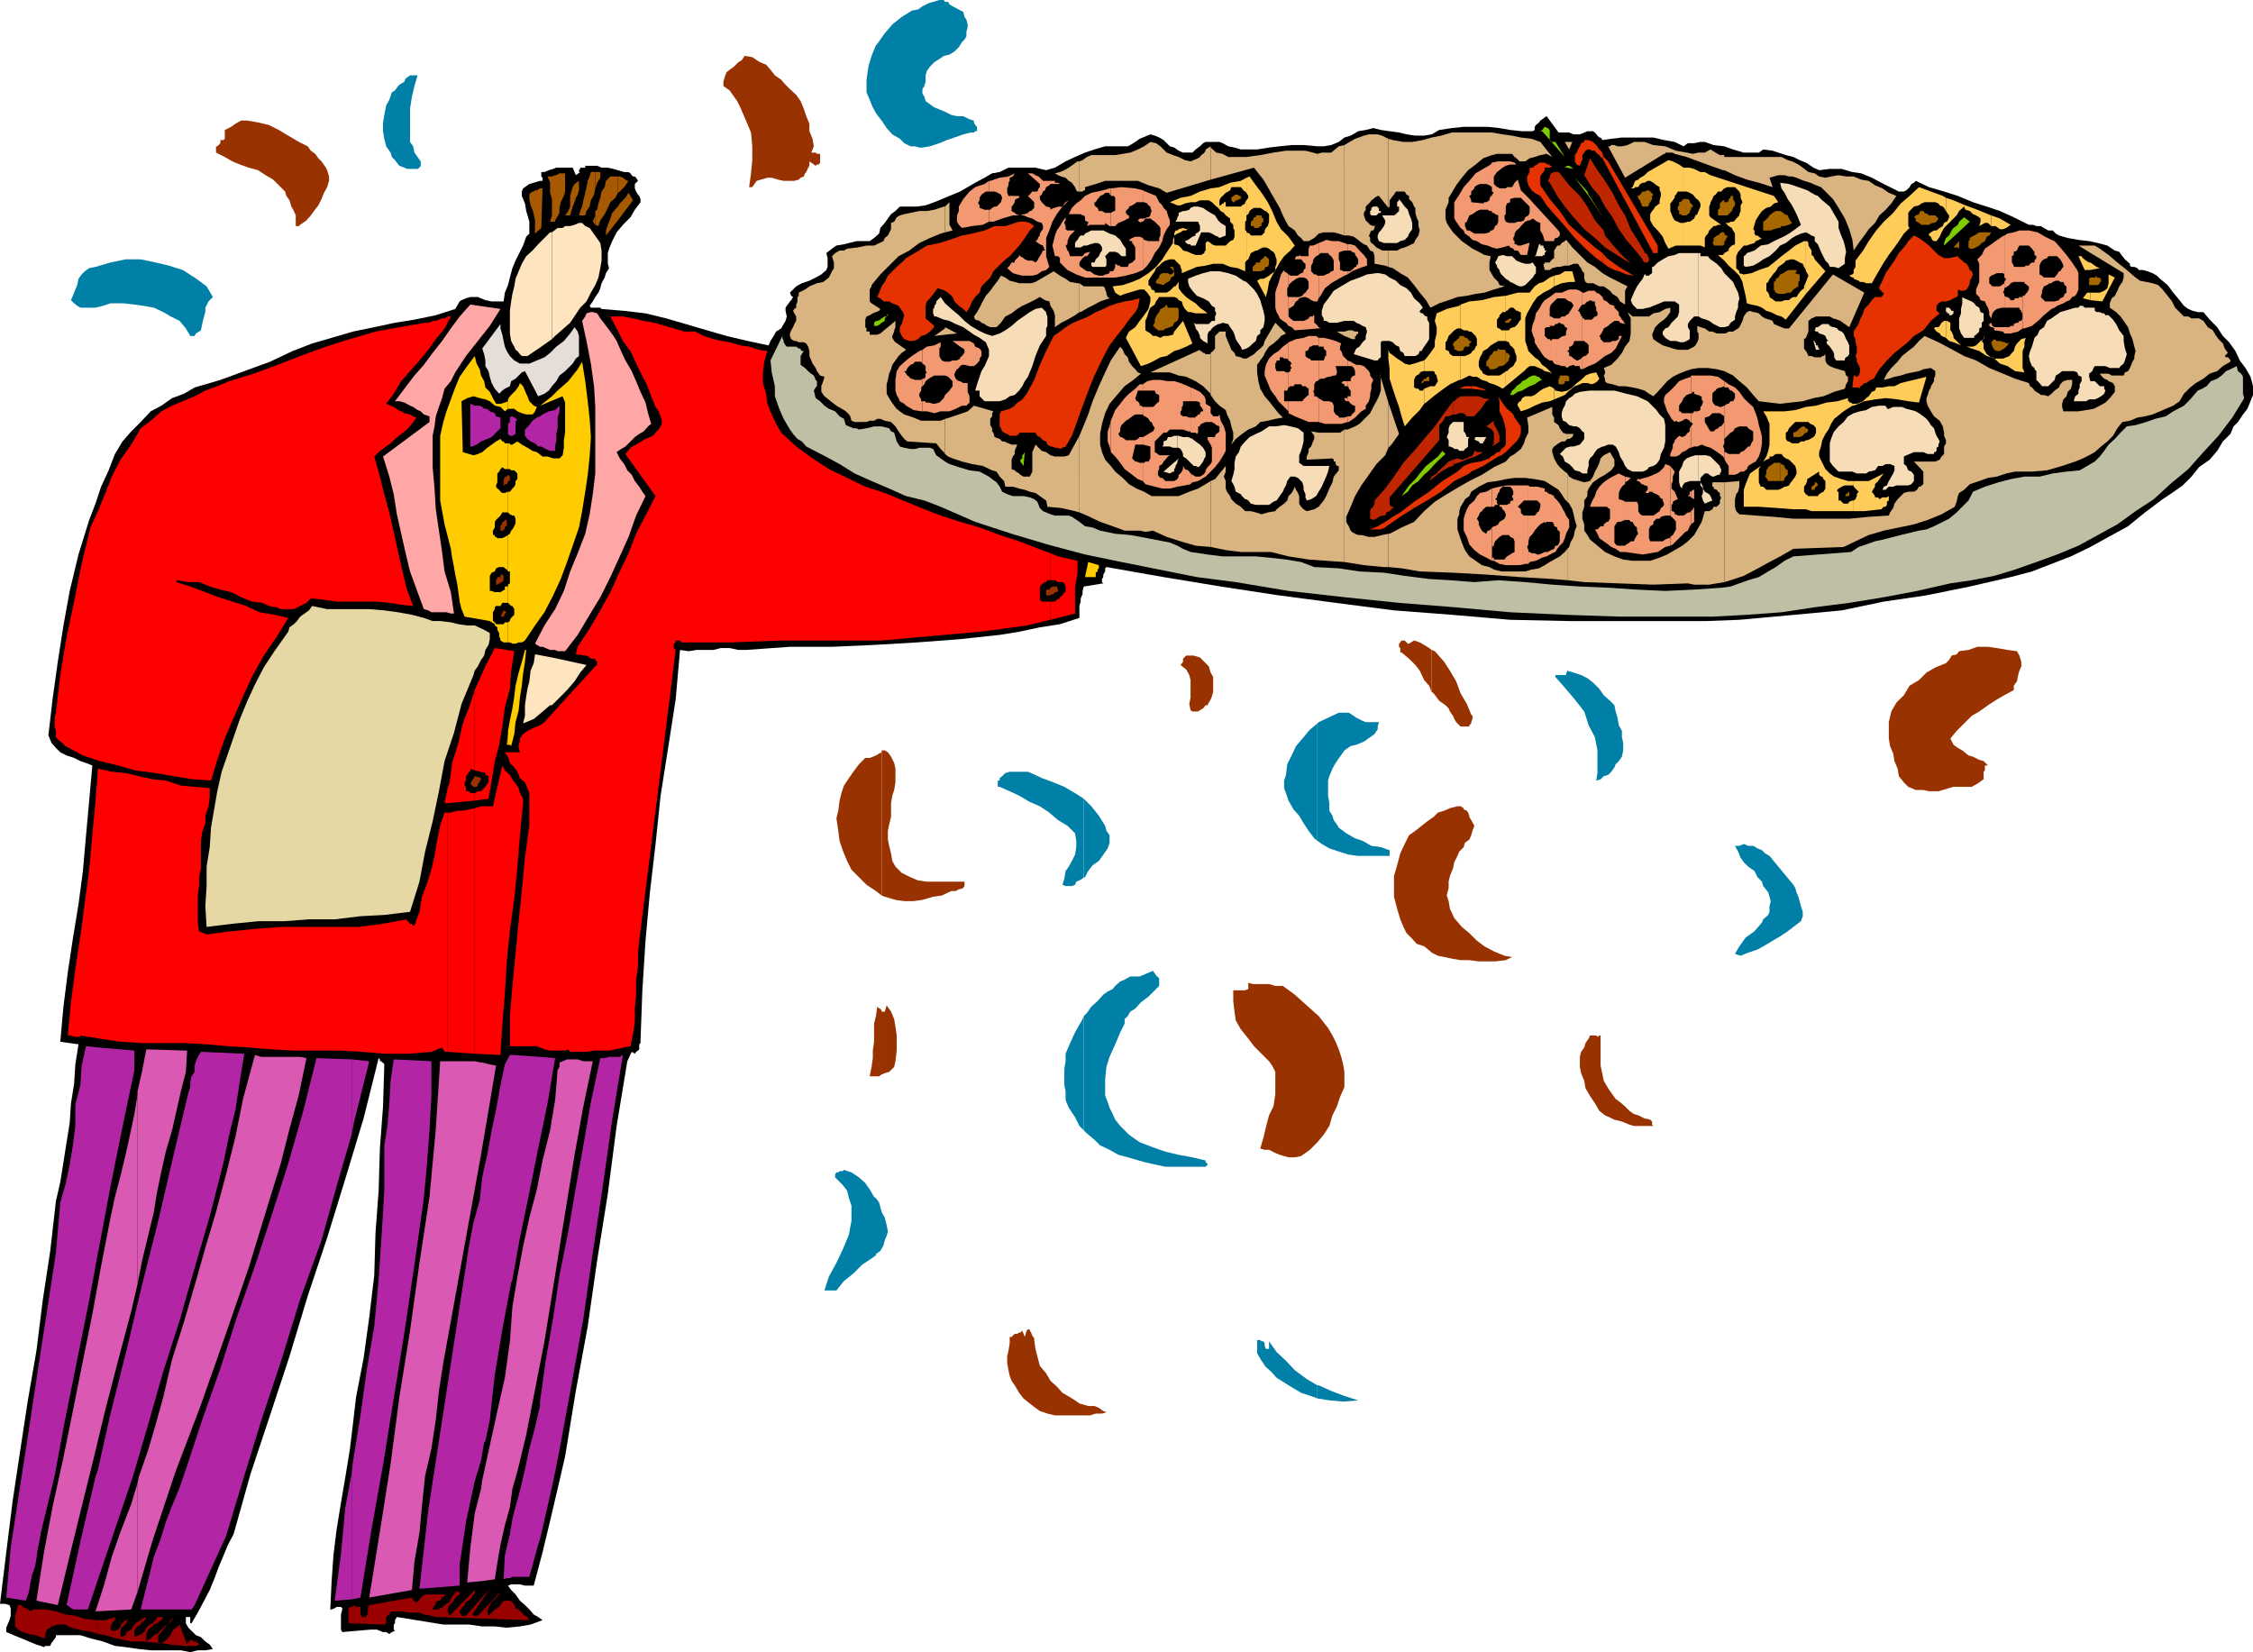 <svg xmlns="http://www.w3.org/2000/svg" width="358.801" height="263.102"><path d="M248.203 21.102h1.7l.699.296h1l.699-.296.5-.204h.902l.297.204.402.5.301.296h.2l.3.403 1.399-.2 1.699-.203h5l1.699.403 1.703.3 1.399.7.699-.5h1l1-.2h.699l1.402.5 1.7.2 1.398.5 1.703.5h2.399l.699-.5 1.5.199.902.3 1.2.4 1.199.3 1 .5 1 .398 1.199.801.902.403 1.7-.204h1.898l1.699.5 1.402.204 1.7.699 1.5.8 1.398.7 1.402.699h.801l.399-.2.5-.5.3-.5.399-.198.3-.301 2.102 1 2.399.699 2.199.7 2.402 1 2.2.698 2.097.704 2.203 1 2.399 1.199h.699l.5.199H325l.5.3.703.4h.7l.5.5.5.3 1.398.398L331 38.2l1.703.2 1.399.3 1.5.403 1.199.796.699.204.5.699.402.5.801.699v.3l.2.2h.5l.5.2.199.3h.699l.699.2.8.3.7.398.5.5 1.203 1 .899 1.204 1 1.199.699.898.699.5.703.301.797.2h.902l1 1.198 1.2 1.204L354 53.5l1 1 1 1.398.703 1.5.899 1.204.8 1.398.2.7.199.8v1.398l-.399 1-.5 1.204-.699.898-.8 1.2-.7.698-.5 1.204L354 70.3l-.898 1.5-1.2 1.398-1.699 1.2-1.203 1.5-1.398 1.402-1.7 1.199-1.5 1-2.8 2.102-2.7 2.199-3.101 1.699-2.899 1.602-3.101 1.5-3.098 1.199-3.101 1.2-3.399.898-6.5 1.5-6.902 1.403-6.801 1-6.7 1.398-5.3.5-11 1-5.297.2h-21.8l-9.403-.2-9.297-.8-9.203-.7L212.703 96l-9.101-1.2-9.2-1.402-9.101-1.5-9.098-1.597-.203.199v.5l-.297.5v.398l-.203.301v.5l.203.2-3.101.5-.2.703v.5l-.3.699v.5l-.2.699v1.898l-3.101 1-3.2.5-3.3.704-3.098.5-6.5.699-6.703.5-6.797.398-6.703.301h-6.7l-7 .5h-1.198l-1.399-.3h-1.402l-1.2.3h-2.699l-1.199.2-1.402-.2-.7 7.898-1.199 7.704-1.199 7.597-.8 7.7-.903 7.703-.7 7.699-.5 7.898-.3 8.2v.203l-.2.199v.8l-.198.2-.301.199-.2.3-.5-.3-.699 1.5-1.699 10.3-1.402 10.802-1.7 10.597-1.5 10.5-1.898 10.301L90 231.898l-1.2 5.204-1.198 5.097-1.2 5L85 252.5h-1.398l-.801-.2h-1.399l-.5.2.5.7.7.698.699 1 .8.704.7.699.699.8.703.399.7.5-1.903.7-1.7.3-2.097.2-1.902-.2h-2l-2.098-.3h-4.101l-7.399-1.2-.3.5v.5l-.2.2v.8l.2.2-.5.198-.403.301-.5-.3H61l-1-.399h-.898l-4.602.398-.2-.398v-2.398l.2-.801v-.2l-.2-.203h-.698l-.301.204-.5.199h-.2l.2-4.301.3-4.3.5-4.098.7-4.301.699-4.102.703-4.3.5-4.098.5-4.301 1.2-6.2.898-6.5.8-6.698.2-6.801.5-6.7.199-6.703.5-6.699.203-6.699-.203-.3h-.2v-.2h-.3v-.3l-.2-.2-2.398 9.602L55 187.699l-2.898 9.403L49 206.398 46.102 216 43 225.398l-3.098 9.301-2.699 9.602-.902 1.699-.7 1.7-.8 1.902-.7 1.898-.699 1.7-1 1.902-.902 1.699-1 1.699h-.2v-1h-.698v1l.398.7.5.5.703.698.797.301.703.7.7.5.5.703-1.2.199H31.5l-1.2.3-1.5-.3H24l-1.898-.2-2.102-.3-1.7-.2-1.898-.703-2-.5-1.601-.5H8.902v.301l-.5.7-.199.203-.203.5h-.797L7 262.3l-.5-.2-.7-.203-4.8-2v-.699l.203-.5L1.5 258l.203-.7v-1.198l-.203-.5-.7-.204H0l1-8.199 1-8.097 1.203-8 1.2-7.903 1.398-8.097 1-8L8 199.199l.902-7.898.7-3.102.5-3.097.5-3.204.5-3.097.199-3.102.5-3.097L12 169.5l.5-3.2-2.898-.402.5-5.597.699-5.5.8-5.301.899-5.5.703-5.3.5-5.7.5-5.5.5-5.602-1-.398-.902-.3-1-.5-1.2-.4-1-.5-.699-.698-.699-.801-.5-1.2.7-6 .8-5.703.899-5.796 1-5.5L12.5 88.3l1.703-5.5 1-2.602.899-2.699 1.199-2.602 1-2.597 1.199-2 1.402-1.602 1.5-1.5L24 65.5l1.703-.898 1.7-1.204L29.3 62.7l1.699-1 4.102-1.199 3.8-1.398 4.098-1.5 3.602-1.704 3.101-1.199 3.098-.898 3.402-1 3.399-.7 3.3-.703 3.098-.5 3.402-.699 3.098-1 .3-.5.403-.699.297-.2.703-.3.7-.2h1.199l1.199.5 1 .2h1.902l.2-1.398.5-1.204.3-1.199.399-1.5.5-1.199 1.199-2.398.5-1.403.5-.5v-1.898l-.5-1.7-.2-1.203-.3-.699-.2-.5v-.7l.2-.5.3-.2.7-.5.699-.198 1-.301h.402v-.5l-.199-.2v-.703h.5l.7-.296.699-.204.5-.199h2.601l.5 1.2.7-.5h-.2v-.297l.2-.204V26.7h.8v-.3h1.899l.699.3h1l.902.2.7.203 1 .296h.699l.3.204.2.296.199.204h.3l.2.199.3.5-.5.5V30l.2.5.3.5.2.2.199.5v.5l-.898 1.198-.7 1.204-1.199 1.199-1 1.199-.703 1.398-.5 1.204-.2.699V42l.2.7-.5.8-.2.7-.5.902-.198.796-.301.704-.5.699-.399.699-.5.7.2.3h1.5l.199.2 3.601.3 3.399.398 3.3.801 3.102.903 3.399 1 3.101.898 3.399.8 3.3.7.301-.7.5-.8.399-.7.8-.5.399-.698.3-.5.2-.704-.2-.898V49l.2-.3.3-.4.2-.3.199-.2.3-.5-.3-.198-.2-.5 1-1 .903-.5 1.2-.403 1-.5.898-.5.8-.699.2-.5v-1.398l-.2-.801.899-.7.703-.5 1.2-.203.8-.199 1.2-.3h2.097l.703-.5.797-.7.203-.898.7-.801 1-1.398.699-.5.699-.704h2.7l1.402-.199 1.399-.5 1.199-.5 2.902-1.199 2.399-1.398 1.5-.801 1.199-.7 1.203-.203 1.399-.699h4.3l1.7.403 1.398-.403 1.703-1 1.5-.699 1.598-.7 1.5-.5 1.699-.5h3.602l.398-.198.8-.5.7-.5.5-.204.703-.296.5-.204.7.204.699.296.699.403 1 1 .699.199.703.5.7.3h1.5l.5-.5.699-.5.5-.5.398-.198h2.203l.5.199.899.5 1 .199 1 .3h2.601l1.899-.3 1.699-.2 1.902-.198h1.899l2.199.199h1l1.199-.2 1.203-.5.899-.703 1-.296 1.199-.704 1.199-.199 1.203-.3 1.2.3 1.398.2 1.5.203 1.199.296 1.402.204h1.399l1.199-.204 1.203-.699 2-.3 1.899-.2h3.8l1.899.2 1.699.3 1.902.2h1.7l.3-.2v-.5l.2-.3.5-.399.199-.3.3-.2.399-.3.3-.2 1.903 2.602"/><path fill="#7fcc00" d="m230.203 72.3-1 .9-.703.698-.898 1-.801.704-.899 1-1 .699-.699 1-1 .699.5-.7.7-1 1-1 .699-.902 1-1.199.898-.699 1-.8.703-.9.5.5m79.399-33.198v-.403l.3-.8.5-.399.399-.8.3-.4.7-.5.199-.5.8-.698.903.699-4.101 3.8M139.203 51.898v-.5l.297-.296h.203l.5-.204.2-.199.5-.3h.3l.2-.5v.3l-.5.5v.403l-.5.296-.2.204-.5.296h-.5m23.597 22 .2.301.203-2.199-.203.3-.2.2v1.398m0-1.398v.5l-.3.2v.3l.3.398V72.5m82.802-12-.301-.2-.2-.3h-.3l-.2-.2h-.5l-.5.2-.699.5-.5.2-.199.3-.703.5-.297.398-.402.301-.301.7h.5l.703-.5.7-.2.5-.3.699-.399.8-.3.7-.5.5-.2m0-39.602L249.203 25l-1.5-2.398H247l-.2-.301v-1.602l-.3-.3-.5-.2-.398.5v.2m0-.199-.301.198h.3zm4 6 1 .198-.7-.5h-.3v.301m0-.301-.399.301h.399zM253 31.2l2.402 3.6L253 31Zm0-.2-.2-.5-2-2.2 2.2 2.9V31"/><path fill="#a65900" d="M90 27.602V30.5l-.2.7-.5 1-.198.902v.796l-.5.903-.2.3v.2h-.8l.3-1v-2.602l-.3-1v-1.597l-.399-1h.7l.5-.204h.199l.5-.296H90m.8 6.698H90l.5-.698.3-.704V31.2l.2-.699.203-.7.297-.5.703-.5v1.5L92 31l-.297.5-.203.7-.297.698-.203.704-.2.699M86.203 36.3l-1 .9v-2.098l-.203-1-.2-.704-.3-.699-.2-1V31l.2-.3.3-.2h.2l.203-.2h.297l.5-.3h.402l-.199 6.3m8.597-.5.5.2.302-.898.699-1 .5-1 .402-.903L98 31.5l.402-.8v-2.598h-1.199l-.703.699-.2 1-.5.699-.198 1-.301.898-.2 1-.3.204V35.8"/><path fill="#a65900" d="M94.8 33.602v.699l-.398 1 .399.5v-2.2M94.8 30l.302-.898.5-.801v-.903H94.8V30"/><path fill="#a65900" d="M94.8 27.398h-.698l-.2.704-.3.699-.2 1-.199.898-.3 1.2-.2 1-.3.703-.2.699h1l.2-.7.5-.703.199-1 .5-.898.199-1v-2.602m3.601 7.704 2.399-3.204-.7-1.199-.5.801-.898.898-.3.5v2.204m-.001-2.204-.199.204-.703.796-.297.903-.402 1-.301.898v.801l1.902-2.398v-2.204m0-2.198.301-.2.7-.7.699-1h-.2l-.3-.198-.399-.301-.5-.2h-.3V30.7"/><path fill="#ffcc59" d="m198.5 41.5.3-.2.2-.5.203-.5.797-.402h.203l.5-.296.5-.204h.399l.5.204.3.296.399.204.3.5v.199l.2.5V42l-.2.5v.7l-.5.3-.5.398-.5.301-.398.2h-.5l-.5.3 1.399 2.602.3-1.2.2-1.203.5-1 .699-1.199.5-.898.699-1 1-.903.703-.796-1-1.403L204 36.5l-.7-1.2-.698-1.698-.7-1.403-1-1.5L200 29.5l-1-1.398-.5.199v2.398l.3.5v.301l-.3.398v3.204-.801l.3-.2.2-.5.203-.203.5-.296h1l.5.296.2.204h.199l.5.5V35.3l-.2.699-.3.3-.2.4v.3l-.5.5h-1.699l-.203-.3-.5-.2v-.3 4.8"/><path fill="#ffcc59" d="M198.5 36.7h-.2v-1.4l.2-.198v-3.204l-.2.301v.2l-.5.3-.198.2h-2.399v-.7h-.3v.2h-.2l-.3.3h-.2v-.8l.2-.399.8-.8.399-.2.3-.2.2-.5h1.5l.199.2.199.3.3.2.2.2v-2.4l-.898.5-1.7.302-1.699.699-1.402.199-1.7.5-1.5.7-1.601.3-1.7.7.5.198.7.301h.5l.703-.3.899-.2h.8l.7-.3h1.398l.5.3.5.5.5.403.402.5.5.296.301.403.7.5v.5l.5.5v.5l.199.398v1l-.2.5-.5.2-.5.5-.199.203H193.5l-.5-.204-.2-.199-.5-.3-.3.3v1.2l-.2.203v.199l-.5.3h-.898l-.8-.3-.399-.2-.8-.203-.2-.296-.5-.5-.703-.204V37.5l.5-.3.5-.2.402-.3h.5l.301-.4-.3.2-.5-.2-.7.2-.203.2h-.297l-.203.5v.5l-.2.5v.5l-.8 1.198-.898 1.403-1 1.199-1.2 1-1.402.898-1.2.5-1.5.5-1.597.204.399 1 .3.199.5.3.7-.3.699-.2 1-.3.699-.2h.703l.5.5.5.7V48l-.3 1.2-.7 1-.703.902-.7 1-1 .699-.5 1 2.403 4.5 1.2-.403 1-.5.898-.5 1-.199 1.199-.8.703-.2 1.2-.5 1-.5-1.5-3.597L187 52.8l-.2.5-.8.199h-.7l-.5.3-.698-.3h-.5l-.399-.398-.8-.5v-1.5l.3-.704.2-.699.3-.699.7-.5.199-.5.5-.7H187l.5.2.203.3.5.2.2.7.3.5.5.5h.399l.8.198h1.899l-.5-.398-.7-.5-.699-.7-.8-.5-.7-.5-.699-.698-.5-.704v-1l-.5.704H187l-.7.699-.5.3h-1.898v-.3l-.5-.2-.199-.5-.3-.203V44.7l.3-.5.2-.3.5-.7.199-.5.5-.398.5-.5.5-.301.699-.2H187l.203.2.297.3.203.2.297.3v.2l.203.5v.5l2.399-1 1.398-.2 1.203-.3h1.5l1.2.5 1.199.2 1.199.5v-1.4l.199-.3v-4.8M226.8 64.3l.302-.198 1.199-1 1.199-.903 1.402-1 1.5-.699h.2v-3.8h-1.2l-.5-.302-.199-.5-.5-.199V54.5l.2-.2.3-.8.899-.898.5-.301h.5V48.5l-.2.2-2 .5-1.601.698-.301 1.204.3 1v1l-.3 1.199v.898l-.7 1-.698.903-.301.296v1.704h1.5l.199.199v.199l.3.3v.2l.2.7-.2.3-.3.5h-.7l-1 .398v2.403"/><path fill="#ffcc59" d="m226.8 61.898-.198.301h-.5l-.2-.3h-.3l-.399-.2V60.5l.2-.5.199-.2.5-.3v-.2l.5-.198h.199v-1.704l-.7.204-.898.296-.8.204-.7-.204-.703-.5-.5-.296-.5-.403-.7-.5-.198-.5v1.403l.199 1.699v1.5l.5 1.597.5 1.5.5 1.403.402 1.5.5 1.597 1.2-1.398 1.199-1.2.699-1v-2.402m5.801-1.398 1.398-.7.5.2h.703l.797.5.703.2.5.3.7.2.699.3.699.398.5-.398v-2.398l-.2.199-.8.5h-1.899l-.699-.301-.203-.398-.297-.301-.203-.5v-.7l.203-.703.297-.5.203-.5.7-.398.5-.5.5-.3.699-.4h1.199v-1.698h-.7l-.3-.301h-.2l-.199-.2v-1.203l.399-.5V50.2l.5-.5h.5v-2.597l-1.899.199-1.902.5-2 .199-1.398.5v3.8l.5.302h.5l.398.199h.3l.7.699.203.5v1l-.203.2-.2.5-.3.198-.2.301-.3.2-.7.3h-.698v3.8"/><path fill="#ffcc59" d="m239.8 61.5 2.903-2.398.5-.5.399-.301h.8l.7.3.5.2.398.3.8.2.403.199-.402-.398-.5-.5-.7-.5-.5-.704-.699-.5-1-1-.199-.699-.3-.898v-3.602l.3-.8.399-.7.5-.898.699-1 1-.7 1-.5.699-.5v-1.703l-.7.301-1 .7-.698.203-.7.5-.8 1h-1.899l-1.902.5V49.5H240l.5-.5h.5l.203.2.297.3h.203l.297.2h.203v1.198l-.203.204-.297.5-.5.5H241l-.5.199-.2.3h-.5v1.7l.5.199.2.5.3.2.403.5v.198l.297.801v.7l-.297.5-.203.402-.5.3-.5.5h-.2V61.5m7.7 2.102.5-.204 1.203-.5.7-.699.898-.699.8-.3.399-.2h.8l.7.2.5-.2.402-.3.301-.4-.5-1-1 .2-.703.3-.7.7-.698.5-.7.7-.8.5-.899.198-1-.199-.203-.3v1.703"/><path fill="#ffcc59" d="m247.5 61.898-.297-.199-.402-.199-1 .398-.5.301-.899.7-.5.203h-1l-.5.296-.199.5H242l-.297.403v.3l.297.5.203.399 1.2-.398 1-.5 1.199-.5 1.199-.204.699-.296v-1.704m0-16.296 1.203-.5 1.2-.204h.898V44.7l-.399-1.5h-1.199l-.8.5-.903.2v1.703m20.602-6.501h2.699l.699.296v-1.5l.203-.398.297-.3.203-.5.7-.7h.3l.399-.2h.5l-1.7-1.198-.199-.301v-1.403l.2-.5V32.2l.3-.5.2-.5.3-.199.399-.5h.5l.5-.5.5-.2h1.199l.699.7.203.5v.5l.297.7-.297.5v.902l-.203.5v.199l-.5.5-.2.3-.3.2h-.398l-.301.199h-.5l.5.5.5.3.199.4.3.5v1.698l-.5.204-.5.5v.296l-.698.403-.2.3h-.8l1 .899.699.8 1 .9.699.698.5 1 .203 1 .297 1.204.203 1.199.7.199 1 .2.699.3.699.5.699.2 1 .5.703.198.7.5 3.199-4.097v-1.903l-.301.704v.296l-.5.403-.399.5-.3.5h-.5l-.399.199-.3.3h-.7l-.5.2h-.902l-.301-.2-.7-.5v-.198l-.198-.5-.301-.301v-1.2l.3-.203.2-.5.199-.199.5-.699.3-.3.403-.7.297-.2.703-.5.2-.3.8-.2h.399l.5.2.5.3.5.2.199.5.3.5v.2-4.802h-.3l-1.399.704-1 .796-1.199.903-1.203 1-.898.699-1.5.5-1.2.5-1.199.2-.703-.2v-.3l-.5-.5v-1.9l.3-.698.2-.204.703-.796h.5l.5-.204.7-.199.199-.3.5-.2.5-.3h-.2l-.3-.2-.2-.199h-.3l-.2-.3v-.5l-.199-.2.399-1.398.5-.801.5-.7.699-.5.699-.203.5-.5.703-.199-.703-1-10.098-3.3-.902-.5h-.7l-1-.5-.698-.2h-1v3.8h.5l.5.2.5.3.199.2.199.3.5.398.3.5v.5l-.3.704-.2.5-.3.199-.2.5-.698.5h-.301l-.7.199v3.602"/><path fill="#ffcc59" d="M268.102 35.5h-.5l-.399-.2-.5-.198-.3-.5-.2-.5-.203-.5v-1.204l.203-.199.2-.3.3-.399v-.3l.2-.2.3-.5h.899v-3.8l-.7-.5-1-.5-.699-.2-3.3 1.898-.5.5-.301.204-.399.199-.3.3-.5.2-.2.5-.203.5-.297.199h.5l.2-.2h.5l.3-.5.399-.198h.3l.5-.301h.399l.5.3.5.399.5.3v.5l.199.4v.5l-.2.698v.5l-.698.5-.301.5-.2.204-.3.5v1l.5.898.699.7.8 1 .403 1 .5.902.5-.204.7-.296h1.199V35.5m19.5 45.602.898.296h6.703V79.7H295l-.5.2-.2.3h-.698l-.5-.5h-.301v-1.398h-.2V78l.2-.2.5-.3.5-.2h1.402v-.698h-.902l-1-.301-1.2-.403-.699-.5-.699-.699-1-2V72l.297-.898.203-1 .5-1 .5-.704.399-.898.5-.8 1.5-1.2 1.398-.898h.203V64.3H295l-.2-.2h-.3v-.203h-.2v-.5l-1.698.5-1.7.204-1.699.5-1.601.199v2.398H288l.3.301.5.2.2.198.203.301v.7l-.203.5-.2.203-.5.296-.5.204h-.198v7l.199-.5V76.3l1.902-1.2v.5l.297.297h.203l.2.403.3.3v1.2l-.3.5-.403.199-.297.2-.203.3H288l-.398-.3v2.402m0-2.401-.301-.4v-.8l.3-.398v-7l-.3.199h-.5l-.399.3h-1l-.5-.3h-.199l-.3-.403v-1l.3-.199.2-.5 1-1h1.699v-2.398l-1.7.5-1.699.199h-3.402l.5.8.5 1.2v3.3l-.2 1-.3.9-.5.8.5-.3.5-.2v-.3h.5l.199-.2.3-.2h.903l.297.4.402.3.5.2 1 1 .2.698v.5l-.2.5-.3.403-.2.3-.199.2-.3.5-.5.199h-.2l-.5.3-.5.2h-1.902l-.5-.5h-.399l-.3-.7v-2.1l.3-.5-1 .698-.699.5-.3.704-.403 1-.297.898v2.7h2.399l2.898.198 2.602.204h2v-2.403m0-31.899 3.101-3.6L289 41.3l-.2-.5-.3-.198v-.704l-.2-.296-.3-.5v-.403l-.2-.3h-.198v4.8l.199.301.199.398-.398 1v1.903"/><path fill="#ffcc59" d="M295.203 81.398h1.7l2.699-.296.199-.204.199-.199h.3l.2-.3v-.5l.3-.2V79l-.3.2h-.7l-.5.3-.198-.3h-.5V79l-.2-.3-.3-.4.3-.5.2-.3v-.398l.5-.5.199-.301.3-.403.399-.5-2.398 1.204h-2.399v.898l.297.3.5.5-.297.4v.3l-.203.5-.297.2v1.698m0-16.796 1.7-.704 1.699-.296 1.699-.204 1.902.204 1.7.296 1.699.204L306.8 60l-1.2.3-.8.2-.899.2-1.199.3-1 .5h-.902l-1 .2h-1l-.2.5-.5.198-.5.704-.398.296-.5.5-.5.204-.5.199h-.5v.3m.001-20.401v.198l.797.301.203.2h.5l.5.203h.899l.5-.903L300 41.801l.8-1.2.903-1.203.7-1 .8-1.199.899-.898-.2-.301v-2.102l.2-.296.5-.5.199-.204.8-.199.399-.3.5-.2h1.703l.5.2.2.3.5.2.199.203.3.5V31.5l-.5-.3-1.902-.7-1.898-.7-1.5 1.4-1.399 1.198-1.203 1.5-1.5 1.403-1.2 1.398-1.198 1.7-.899 1.5L295.5 41.5v1l-.297.5v1.2m0-.7-.203.2-.5.198.5.301h.203V43.5m14.699 10.3.5.5.7.2.5.2.699.3-1.2-1.2v-.3l-.3-.7-.2-.198v-1.204l-.5-.296h-.199V53.8"/><path fill="#ffcc59" d="M309.902 51.102h-.3l-.399.296-.3.5-.2.204h-.5L308 52.3l.402.5.5.3.301.399.7.3v-2.698M309.902 36l1.7-1.7.398-.698.8-.704.2.5.703.204.5.5.5.199.5.3.2.2v.5l-.2.699.899-.5h.5l.5.5v-1.7l-.5-.198-1.7-.704L313 32.7l-1.898-.8-1.2-.399v2.102l.2.296.3.403v.3l-.3.7h-.2V36m0-.7-.3.2-.2.5-.5.3-.5.4H308l-.5.3-.297.2v.3l.297.2.203.5.297.198h.402l.5-.699.301-.699.399-.7.3-.3v-.7m7.2 21.598.5.204.898.796 1.203.403 1.2.8 1.5.2-.301-.7v-2.703l.3-.699V54.5l.2-.7-.7.2-.699.7-.3.5-.2.698-.3.301-.403.5-.5.2-.5.203h-1.398l-.301-.204h-.2"/><path fill="#ffcc59" d="m317.102 56.898-.301-.199-.399-.3-.3-.5-.2-.399v-.8l-.3-.4.3-.3-.5.3-.699.7-.5.2h-1l.797.3 1.203.398 1.2.801.699.2m0-20.899h.699l.699.5h.5l.5-.2.703-.5-1.703-1-1.398-.5V36m15.8 11.8 1.899.2 2-3.8-1-.5v1.402l-.2.796-.5.403-.699.3h-1.5v1.2"/><path fill="#ffcc59" d="M332.902 46.602h-.5l-.402.5-.297.398 1.2.3v-1.198M332.902 43l1.5-.3-.5-.2-.3-.2-.399-.3-.3-.2V43m-.001-1.2h-.199l-.5-.3-.5-.398-.203-.301h-.5L332 43h.902v-1.2m-17 12.2.2-.5-.2.3zm0 0"/><path fill="#a66600" d="m263.3 31-.198.2v.5l-.301.5-.2.198v.301l-.199.2h-.8l-.2-.2v-.3l-.199-.2v-.3l-.3-.2V31.5l-.2-.3h.2l.3-.2.399-.5h.3l.5-.2h.2l.699.7m6.301 1.7v.198l-.301.204v.296l-.2.204v.296l-.3.204-.2.199h-.699l-.3-.2h-.2v-.5l-.199-.203v-.5l.2-.199v-.5h.199l.5-.5h.699l.3.2v.3l.5.5M289.203 76.8l.297.302v.199l-.297.199-.203.3v.2h-.5v-.5l.3-.2.2-.198V76.8h.203M234.3 54.3v.2l-.3.2v.5h-.7l-.198.3v.2l-.301.198h-.7l-.199-.199h-.3v-.5l-.2-.199v-.3l.2-.2v-.2h.3l.2-.3.3-.2v-.3h.7l.199.3h.3l.2.2.199.3h.3m15.602 5.7v.7h-.699v.3l-.3.2h-.7v-.7l.2-.5v-.2h1.199l.3.2m-22.3 0v.7h-.801l-.2.3h-.199v-.3h.2v-.2h.199v-.2h.3l.2-.3h.3m-29.999-28.5v.2h-.301l-.2.198h-.3l-.2.301h-.199l-.3-.3V31.5l.3-.3h.2V31h.5l.199.2h.3v.3m111.102 3.3-.3.5-.403.2h-.297l-.5.3H306l-.398-.3-.301-.2h-.2v-.5l-.3-.198.3-.301.5-.2.2-.5h.5l.199.297.5.204.203.199h1l.5.5M317.102 37l-.301.5-.399.2-.3.698-.5.301-.399.403-.5.296-.5.204h-.5l-.203-.204v-1l.203-.199v-.3l.297-.2.402-.199.5-.3.301-.2h1.899M312 39.602l-.2-.204h-.698l.898-1v1.204m22.602 4.796v.5h-.2v.204l-.3.296h-1.399v-1l.2-.199h.699l.3-.3v.3h.5v.2h.2M320 54.5l-.297.5-.203.2-.297.3-.402.2-.301.198h-.5l-.398-.199-.301-.5-.2-.699.5-.5.399.3h.5l.703.2.5.2.297-.2m-134.398-2.2h.199l.5-.198.5-.204.199-.5.5-.296.203-.403v-1.5L187.5 49H186l-.2-.5-.198.2v3.6m0-3.6-.301.3-.5.2-.2.5-.199.198-.3.5-.2.5v.5l-.3.5.3.204v.199h.2l.3.3h.899l.3-.3v-3.602m.001-3.597.398-.204.3-.199.2-.5.5-.3v-.7l-.2-.699h-.5l.7.7-.2.3-.3.2h-.2l-.3-.2h-.398v1.602m0-1.602h-.5l-.301.2-.2.198v.301l-.5.5v.403l1.2.296.3-.296V43.5m14.602-.3h.5l.5-.2h.2v-.3l.199-.2h.3l.2-.5v-.7l-.5-.5h-.2l-.199.302-.3.199-.2.199v.3h-.5v1.4m0-1.4H200v.2l-.297.3-.203.2v.7h.703v-1.4m0-5.5h.2l.3-.3h.2v-.5l.3-.2v-.5l-.3-.198V34.3h-.7v2m0-2H200v.302h-.297l-.203.5-.297.199V36h.5v.3h.5v-2M239.8 57.898l.5-.5v-.296l.2-.403-.2-.3-.3-.2h-.2v1.7"/><path fill="#a66600" d="M239.8 56.2v-.302l-.198-.199h-.801l-.2-.199-.199.398h-.5l-.3.5-.399.301v.2l-.3.5-.2.203v.699h.2l.3.3v.2h.7l.5-.2.398-.3h.3l.5-.2.2-.203V56.2m-.001-4.802h.5l.2-.296.3-.204-.3-.199-.7.403v.296"/><path fill="#a66600" d="m239.8 51.102-.198.296h.199zm34.602-12 .2-.204v-.5h.199V38.2l.3-.5v-.2h-.3l-.2-.3V37h-.199v2.102"/><path fill="#a66600" d="M274.402 37h-.3l-.5.5h-.2l-.199.2-.3.198v.5l-.2.301.2.2v.203h1.5V37m-.001-2.7h.7l.699-.698.199-.5.3-.403v-.5l-.3-.5v-.5h-.398v.301l-.301.2v.198l-.2.301h-.5v-.3h-.199V34.3m0-2.402-.5.5v.704l-.3.296v.903h.8v-2.403m9.098 44.704h.5l.203-.301v-.2l.2-.203.3-.296v-.704l-.3-.199-.2-.3v-.2l-.5-.3-.203-.2v2.903"/><path fill="#a66600" d="M283.5 73.7h-1l-.2.198-.5.301-.198.2-.301.5v.5l-.2.5.2.203.3.5h1.899v-2.903m0-26.899h.703l.5-.198h.5l.399-.5.3-.204.5-.296v-.704l.2-.199v-1h-.2l-.5-.199.2-.3V43h-1.2l-.5.2-.402.3-.5.2v3.1m0-3.1-.297.5-.402.198v.301l-.301.2v1.203l.3.5.403.199h.297v-3.102m0-7.399.203-.3h.5l.7-.2.5-.3-.2-.2-.3-.5-.2-.5-.5-.198-.203-.204-.5-.296V36.3m0-2.698h-.7l-.5.296-.5.403-.198.3-.5.5-.301.2v1.398H282l.5-.199.703-.2h.297v-2.698m3.102 36 .5-.204.199-.296.3-.204h.2l.199-.5-.398-.199-.301-.3h-.2l-.5.3v1.403"/><path fill="#a66600" d="m286.602 68.2-.5.5-.5.198v.704h1v-1.403M294 79h.5v-.7l-.5.4v.3m0-.3-.2.3h.2Zm0 0"/><path fill="#d9b380" d="m150.5 72.3.5.4.703.3 1.5.5 1.598.398 1.699.301 1.5.7.703.203.5.796.7.704.199.898h1.199l1 .3.902.2.797.3.902.2.7.5 1 .7.199 1 2.199.198 2.203.5.7.204V69.398l-.5.903-1.2 2.199-.703.2H168l-.7-.2-.698-.5-.7-.2-1-1-.199.5-.3.7v3.102l-.403.796h-1l-.5-.296-.2-.204-.5-.296-.198-.204-.5-.199v-1.5l.199-.5.3-.398v-.5l.399-1h-.898l-.5-.2-.7-.3h-.3l-.399-.403-.8-.296-.2-.704L158 68.7v-.5l-.297-.5v-1l.297-.398v-.5l.203-.301-3.101-.898-1 .898-1.399.5-1.5.5-.703.2v5.6"/><path fill="#d9b380" d="m150.5 66.7-.7.3h-3.097l-1.203-.5-1.5-.5-.7-.5-.5-.398-.398-.5-.5-.704-.3-.5-.399-.699v-1.5l.2-.699.199-1 .3-.7.2-.698.5-.704.5-.699.5-.5.699-.5-1.7-1.199-.199-.2-.3-.5v-.3l.3-.7v-.198l.2-.5v-1l-2.399 2-.5.199H138.5v-.5h-.5v-.5l-.2-.2v-1.203l.2-.5.5-.199.5-.3 1-.399.203-.3-1.402-.9-.301-.3v-1.898l.3-.5v-.204l1.403-1.699 2.899-2.898 1.699-.903 1.601-1.199 1.7-.8 1.699-.7.699-.199v-4.102h-.2l-1.5.5-1.198.204h-1.2l-1.402.296-1 .204-.7.199-.5.3-.398.7-.5.199v1l-.5 1-.5.398-.199.5-1.5.704H138l-1.398.296-1.7.204-.5.296h-.699l-.703.403-.5.5.3 1v.898l-.3.5-.5 1-.898.7-1 .203-1.2.5-.699.5-1 .5v.5L127 47.3v.7l-.2.5v.5l-.3.2-.2.3.2.398.3.5v.704l-.3.5-.2.5-.3.5-.2.5v.398l.2.5.5.3h.3l.403.2H128l.402.2.301.5.2.698v.801l.3.7.2.5.5.703.199.5.5.699.699.199-.2.7-.3.8v.898l.5.704 1 .796.902.704 1.2.699.3.199.5.5.2.3.199.7.5.2H138l.5-.2h.703l.5-.3h.5l.7.3 1 .2.699.698.5.801.5.7.398.5.5.402 4.602.3.699.899.5.5.199.3v-5.6"/><path fill="#d9b380" d="m150.5 53.3 1.902-.198-1.902-1zm0-1-1.7 1.2 1.7-.2Zm0-15.3 1.203-.3-.203-.4-.297-.5v-3.6l-.703.698V37m21.402 44.602 1.2.5 2.101 1 2 .699 1.899.699h2.398l.902.2 1.2-.2 2.199 1 2.199.7 2.402.698 2.399.204v-10.5l-.801.5-1.2.699-1.398.5-1.699.699h-4.3l-1.2-.7-1.203-.5-1.2-.698-1-1-1.198-1-.7-.903-.902-1-.5-1.199-.297-1.2v-1.698l.297-1.602.5-1.7.703-1.5 1.2-1.402 1.199-1.398 1.398-1 1.203-1-.5-.2-.402-.5-.5-.5-.5-.698-.2-.704-.5-.5-.3-.699-.399-.5-1.5 2.2L176 59.3l-1 2.199-1 2.398-.7 2.102-.898 2.2-.5 1.198v12.204m0-31.901h.2l1.199-.7 1-.5.902-.5 1.5-.5-.3-.2-.2-.5v-.198l-.203-.5v-.204l-.297-.296h-3.101l-.7-.5v4.597"/><path fill="#d9b380" d="M171.902 45.102h-.3l-1.2-.204-.699-.5-.902-.5-1-.699-2.899 1.7-.699.203h-1.902l-.7-.204-.8-.199-.7-.5-.699-.3-.5.8-.699.903-.5.699-.703.8-.5.899-.5 1-.398.7-.5.698.199.5.699.204.3.296.5.204.403.296.5.204h1l.7-.704.699-1 1-.5.898-.699.8-.5.903-.398 1-.5.899-.5.8.5.7.199.199.7.5.8.199.7v1.902l1-.704 1-.5 1.203-.699.7-.5v-4.597m-.001-14.602h.5l.2-.2h.199v-.5l1.699-.5 1.5-.5h5.203l1.7.7 1.699.5 1.199.7 7-2.098V23.3l-.301.199-.5.3v.2l-.2.3-.198.2-.301.2-.2.3-.3.2-1.2.5-.898-.2-1-.5-.902-.3-1-.4-1-1-.7-.5-.898-.198-1 .699-1 .5-1.203.5-2.398.398H173.8l-.7.301-.699.5-.5.2v4.8"/><path fill="#d9b380" d="M171.902 25.7h-.3l-1.399 1-.703.402-.7.296-.8.204.5.296.5.204.703.199.5.5.5.3.5.7.2.5.199.199h.3v-4.8M192.8 87.102l2.403.5 2.399.296h4.8l2.801.704 3.2.5 2.8.199 2.899.199V68.398l-.7.5H210l-1.2-.199.5.7v.5l-.198.402-.301.8-.399.399v.5l-.3.7v.5l4.101-.2.2.2v.3h.3v.398l.2.301h.3v.7l-.8 1-.2.902-.5 1-.5 1.199-.402.7-.801 1-.7.402-1.198.296-.5-.296-.399-.403-.3-.5V79l-.2-.5-.3-.5-.2-.5-.203.5-.297.5-.5.5-.203.7-.5.5-.7.5-.5.402-.198.296-1.2.204-1 .296-.902-.296-.797-.204h-.902l-.7-.699-.8-.5-.7-.699-.199-.5-.5-.7-.199-.5v-1.198l-.3-.704.3-.796v-.903l-1.703 2.102-.7.3v10.5m0-24.203.7 1 .703.704 1 .699.2.699.5 1 .199.898.3 1v1l-.3.903.699-.903 1-.796 1-.704 1.199-.5.703-.699 1.2-.199 1.199-.3 1.199-.2-.7-.7-.8-1-.7-.902-.699-.796-.699-1.204-.3-1.199-.2-1.398v-1.2l.5-.703.5-.699.399-.8.5-.7.699-.5.8-.699.399-.5.8-.398-1.698-1.704-1.7 2.903-.199.699-.5.5-.5.398-.5.5-.5.301-.703.403h-.5l-.398-.204-.801-.199-.2-.5-.5-.5-.199-.5-.3-.699-.399-1v-.7h-1l-.5.5-.203.2v2l-.297.398-.402.301v6.7"/><path fill="#d9b380" d="M192.8 56.2v.198h-.8l-.2-.199h-.198l-.301-.3h-.2v-.2l-7.898 3.602h3.098l1.402.5 1.2.199 1.5.7 1.199.8 1.199 1.2v.198V56.2m-.001-27.598 6.903-1.903.7.903.8 1 .7 1.199.5.898.699 1.2.699 1.203.5 1.199.5 1 .402.699 1 .7.5.8.5.398.399.5h.8l.899-.5.699-.699.8-.199h1.602l.801.2.899.3V23.102l-.899.199-1.203 1h-1.5l-.7.199-.698-.2-1.2-.3h-3.101l-2 .3-2.098.4-2.203.3h-2.898l-.899-.5-1-.2-.902-.8v5.102M214.102 89.5l3.101.5 3.2.3h.699V85l-1 .2-1.2.3H218l-1.2-.3h-.5l-.5-.2-.5-.3-.198-.2-.301-.7-.2-.3-.199-.398V82.3l.7-1.602L215.8 79l1-1.7 1.2-1.697 1.203-1.704 1.399-1.398.5-1.2v-7.198l-1.5-5 .3.898v2.2l-.3.902-.399.796-.5.903-.5 1-.703.699-1 1-.7.398-1.198.5h-.5V89.5m0-36 1.199.5h.5v-.5H216v-.2l.3-.198V52.8h-.5l-.5-.2h-.5l-.698.2v.699m0-.699h-1.2l1.2.7v-.7"/><path fill="#d9b380" d="M214.102 37.5h.699l.8.2.7.5.199.198.703.5.5.204.5.796.5.204.2.699V42l1.699.3.5.2v-2.602h-1l-.5-.296-.399-.204-.3-.296-.2-.204-.3-.199-.2-.3v-.5L218 37.5l.203-.3V37l.2-.3h.3l.2-.4V36l.3-.2-.5.2-.5-.2-.5-.5-.203-.198-.297-.801v-.403l.297-.5v-.5l.203-.199.297-.3.203-.2.2-.3.3-.2.2-.199.5-.3h.199l1.5 1.902v-11l-1-.5-.7-.204H218l-.797.204-1.402.5-1.2.699-.5.3V37.5m7.001 52.8 2.101.2 2.899.5 5.3.2 5.301.3 5.297.398 5.203.301 2.399.2v-5l-.399.5-.8.703-.903.5-.7.398-.8.5-.898.5-1.2.2-1 .3h-3.8l-1.2-.3-.699-.4L236 90l-2-1.398-.7-1-.5-1.204-.398-1.199-.3-.898v-1.7l.3-.703v-.5l.2-.699.5-.8.199-.399.699-.5.3-.7 1.2-.8 1.402-.7 1.5-.198 1.399-.301 1.402-.2h1.7l1.5.2 1.597.3L248.203 78l.5.7.5.8.399.398v-4.5l-.399-.296-.8-.704-.403-.5-.5-.898-.297-1v-.5l.297-.398.703-.5.5-.301h.5l.399-.403v-.796h-.2l-.5-.204-.5-.699-.199-.5-.703-.5V66.5l-.297-.5v-1.2l-4 1.7.2 1.398v1l-.5 1-.2.704-.5.898-1 .8-.703.4-.7.8-1.898.898L236 75.602l-2 1-1.598.898-2 1.2-1.902 1.198-1.7 1.5-1.597 1.704-2 .898-1.902 1h-.2v5.3m.001-19 .5-.5 1.199-1.698-1.7-5V71.3"/><path fill="#d9b380" d="m221.102 42.5.699.2 1.199.8 1.203.7 1 1.198.899 1.204 1 1.199L227.8 49l1.402-.7 1.5-.5 1.399-.5 1.5-.198L235 46.8l1.402-.2 1.5-.5 1.7-.5-.801-.203-.2-.5-.699-.699-.3-.5-.399-.699v-1.2l.2-1-1-.198-.903-.5-1-.5-.7-.5-1-.704L231.403 37l-.699-1-.3-.5-.2-.7v-1.402l.2-.5.3-.699V31.5l.5-.8.7-1.2.898-1.2 1-1.198 1.199-.903 1.203-1 1.399-.5.8-.199h2.399l.402.5.297.2.5.5h.902l.7-.5.8-.2.899-.3 1-.2.902.5-1.902-2.398-1.399-.5-1.699-.204-1.402-.296-1.5-.204-1.7-.296h-6.398l-1.703.5-1.5.296-1.398.403-1.7.3H223.5l-1.7-.3-.698-.2v11l.199-.203v-1l.3-.398.2-.3.199-.2.3-.5h1.403l.297.5.402.2v.5l.5.5.301.698.2.204v.796l.199.704.3.699V36l.2.7-.2.8-.5.7-.199.5-.8.402-.7.296-.703.204-.5.296h-1.398V42.5m28.5 49.898 2.699.301 5.5.2 5.5.203 5.5-.204 1 .204h2.402l1.2-.204 1.199-.199V76.801h-1.899v.699h.2v.3l.5.2.199.3.3.2v.5l.2.2-.2.5v.5l-.5.5h-.5l-.199.402-.5.296h-.703l-.5 1.704-.5.898-.7 1.2-1 1-.898.698-1.199.704-1.203.699-1.2.5-1.5.5H260l-1.5-.2-1.398-.5-1.5-.703-2.399-2-.402-.699-.5-.699v-1l-.301-.898v-1l.3-.903v-1l.5-.699v-.7l.2-.5.203-.3.5-.7 1-.698.899-.5 1-.704.5-.699v-1l-.301-.5-.399-.699-1 .5-.5.5-.199.7-.3.698-.403.704-.297.796-.5.704-.902.199-.7-.2-1-.3-.699-.403-.3-.5v4.5l.3.301.5.903.2.796.199.903.3 1-.3.699-.2 1-.5.898-.199.704-.3.296v5m0-22.5h.3l.5-.296.2-.5h-1v.796m0-27.598h.3l.7-.3h.699l.3.5.2.2.199.5.3.3v.898l.2.5.3.204h.903l1 .5h.7l1 .699.398.5.8.5L258 48l.8.5v-2.2l.2-.402.203-.296-1.402-.704-1.399-.699-1.199-.699-1.203-1-1.2-.7-1.198-1.198-1.2-1.204-.8-1v3.903"/><path fill="#d9b380" d="m249.602 38.398-.2-.199-.199.2-.5.3-.3.403H248l-.297.5-.203.296v1.204l-.297.199-.203.199-.2.3h-.8v.2h-.2l.2 1h.8l.403-.3.797-.2h.402l.801-.2h.399v-3.902m0-15.098.3.5.5-1.198h-.8v.699m0-.699h-.399l.399.699zm25 70.098 1-.302 2.101-.699 1.899-1L281.8 89.5l1.699-.898 2.102-1.204 8-.296 1.898-.903 2.102-1L300 84.5l2.402-.5 2.399-.5 2.199-.7 2.203-.902 2.098-1.199.3-.8.2-.899.199-.5.8-.5.903-.898 1.5-.5 1.399-.5 1.398-.204 1.5-.5 1.402-.296h2.7l2.398-.204 2.402-.699 2.098-.699 1.203-.5 1-.5.899-.5 1-.898 1-.801.898-.903.703-1.199.797-1 1.203-.199 1.2-.5 1.199-.2 1.199-.3 1.199-.5.902-.398 1.2-.5 1-.704.699-1.199 1-1 .902-.699 1.2-.7 1-.8 1.199-.398.898-.801 1.203-.7v-.203l-.203-.296-.2-.204h-.3l-.2-.199.5-.5-.5-.699-.3-.8-.7-.7-.5-.7-.398-.698-.8-.5-.7-1-.699-.403H349l-.5-.3h-.7L346.403 49l-.5-1-.699-.898-.8-1-.7-.704-.902-.296-1-.204-1-.199-.7-.5L338.704 43l-1.5-1.2-1.402-1.198-1.399-1-.8-.5H331l7.203 4.398v.7l-.203.698-.5.704-.297.699-.402.8-.5.399-.301.8v.7l1 .7.703.698.5.704.7 1 .3 1 .399.898.3 1.2.2.698-.2.801v.403l-.3.5-.399 1-.3.5-.5.199-.2.5h-1.902l-.5-.301h-1.399l.2.3.5.5.5.2.199.2.699.3.3.5v.898l-.8 1-.7.704-.898.5-1 .5-1.199.199L331 65.5h-2.398l-.2-.7v-.5l.2-.698.5-.5.199-.704.5-.5.199-.699V60.5h-.7l-.698.2-.5.5-.2.5-.699.5-.5.5-.5.402-.703-.204h-.5l-.2-.199-.5-.3-.3-.2-.2-.3-.198-.2-.301-.199-.2-.5-2.199-.7-1.902-.8-2.2-.898-2.097-1.204-1.902-.699-2.2-1.199-1.898-1-2.203-1-.898.8-.801.9-.899.698-1 .801-.699.903-1 1-.703.898-.5 1 .8-.2.903-.3 1-.2.899-.3 2-.398.699-.301 1.199-.2.703.5v.7l-.203.5v.398l-.297.5-.203.301v.2l-.297.5-.203.698-.2.5v.5l.2.704.5.898.5.8.902.7.5.898.2 1v.5l.3.704v.5l-.3.5V72.3l-.399.398-.3.5-.7.301h-3.402l1.5 1.602v2l-.5.398h-.2l-.3.5-.5.3h-.899l-.699.2-1 1-.5.7-.203.698-.5.704-.2.5-3.198.199-3.102.3h-8.898l-3.102-.3-2.898-.2-2.602-.203-.5-.5-.2-.699V79.5l.2-.8.3-.4.2-.8v-.898l-2.398.199v15.898m0-33.597L276 59.8l1 .898 1.203 1 1 1.2.899 1 1.699.203 1.699.199 1.703-.2 1.899-.203 1.699-.5 1.601-.296 1.7-.704 1.699-.5.199-.699.3-.5V60l-.3-.2-.2-.698-1-.301-.698-.2-.7-.3-.5-.403-.199-.5v-1l-.3.301h-.2l-.203.2h-1l-.5-.2h-.5l-.2-.5-.198-.3-.301-.399V54l.3-.2.399-1v-1.698l.5-.403.703-.3h2.2l.5.3.699.2.5.203 1.398 1 2.402-5.5-5-2.903-7 8.602h-.699l-.5-.2-.5-.203-.703-.296-.2-.5-.5-.204-.698-.199-.5-.3-.5-.5-.7-.2h-.199l-.5-.199-.5.2-.5.698-.203.704-.5 1-.2.199-.5.3-.3.2h-.7l-.5.3h-.198v6m0-5.999h-1.2l-.699-.301h-.5l-.703-.5-.7-.2-.5-.203v.903l.2.3V54l-.2.5-.3.5-.2.2-1 .5h-1.597l-.8-.2-.903-.3-.7-.2-.8-.5-.7-.5-.198-.7.199-.5.3-.698.7-.704.699-.5.5-.5.5-.699V49l-.797.2-.902.5-1 .198-.7.5H260l-.797-.699.5 1v2.403L259.5 54.3l-.7.898-.5 1-.698.903-1 1-1.2.5.2.5v.398l-.2.3.2.5v.4l.3.3.899.2 1 .3h1l1.199.2.902.198 1 .301.7.5.699.403.699-.704.8-.898.7-.8.902-.7 1-.5 1-.398.899-.301 1.199-.2h1.5l1.402.2 1.2.3v-6m0-25.998 1.699.796 1.902.704 1.899.5 2.199.699-.5-1.5.699-.2.703-.203h1l.7.204h.5l.699.199.699.3.5.2 1 .3.902.399.797.3.703.7 1.2 1.2.898 1.402 1 1.699.699 1.699.5 1.7.203 1.698L296 38.7l.902-1.199.7-1 1-1 .699-1.2 1-.902.902-1L302 31.2l-1.2-.5-1-.699-1.198-.5-1-.7-1.2-.198-1.199-.5H294l-1.2-.204-1.198.204-.899.199-1-.2-.703-.5-1-.203-.898-.699-.7-.5-1-.5-.699-.199-1-.5h-9.101v-.3 2.402m0-2.403h-.7l-.699-.4-.8-.5-.903.5h-1l-.898.2-1-.2-1.7-.3-1.699-.7-1.902-.198-1.399-.5h-1.699l-1 .5-.902.199h-.7l-.5-.2h-.5l-.199.2h-.3l2.699 5L265 24.5h.203v-.2h1.2l.3.2 1.899.5 1.898.7 1.902.698 2 .704h.2v-2.403"/><path fill="#ffe5bf" d="m87.902 112.3 1.2-1.198 1.199-1.204L91.5 108.5l.902-1.398 1-1.204-5.5-1.199v7.602m0-7.601-2.699-.5-.203 1.402-.5 1.199-.2 1.699-.3 1.2-.2 1.198-.198 1.403V114l-.301 1.2 1.699-.7 1.203-1 1.399-1.2h.3v-7.6m0-50.7.5-.5 2.399-2.102L92.402 49l1-1 .7-1.398.699-1.204.5-1.199.3-1.5.2-1.199v-1.602l-.2-1.199-1.699-2.398-.699-.301-.5-.5h-.5l-.703.3-.7.2H90l-.398.3H88.8l-.899.7v17"/><path fill="#ffe5bf" d="M87.902 37h-.3l-1.899 1.898-.902 1-1 .903L83.1 42l-1 2.398-.199 1.204-.3 1.199-.2 1.199-.199 1.5v3.602l.2 1.199.199.398.3.5.2.5.3.2.399.5.3.3h.9l2.203-1.5 1.7-1.199V37"/><path fill="#f7ddb7" d="M179.3 39.602V40.8h-.698l-.5-.5-.5-.2h-.899l-.5.5-.203.2.203.5v1l-.203.2h-2l-.2-.2v-.5h.5l.2-.5.5-.5.203-.5.297-.402v-.5l-.297-.5-.402-.199h-.5l-.7.2-.5.203h-.5l-.5.296h-.898V38.7l.2-.3.199-.2.3-.5.2-.199h.5l.199-.3 1-.5h1.902l1 .5.899.3.8.7.399.698.5.704M335.8 50.2l.7.698.5.704.5 1 .703.898v.8l.2 1.2.3.898-.3 1-.2.5-.5.403-.203.3H336l-.7-.3h-1.698l-.2.3-.199.5-.5.399v.5l.2.7h.699l.8.8h.7v.398l.199.301-.2.5-.5.403-.5.296-.5.204h-.898l-.5.296h-1.902v-.296l.199-.5.5-.403v-.5l.203-.5v-.5l.297-.5V60l-.5-.2-.2-.5-.5-.198h-1.898l-.5.398-.5.3-.199.7-1 1h-1l-.402-.5-.5-.5v-1.398L324 58.8v-.2l-.398-.3-.301-.7-.2-.902.2-.8.3-.7L324 53.8l.5-.5.3-.7.7-.5.5-1 .703-.402 1.399-1 .699-.199 1-.3.699-.2h.5l.203-.3h.5l.297.3h1.602v.5l.3.2h.5l.399.198h.3l.2.301h.5M300.3 64.602v.199h.2v.3h.3l.7-.3h1.402l.7.3.8.2.7.199.5.3.699.5.5.4.402.5.297.5.5.5.203.698.2.5.3.5.2.403-.2.5v.3l-.3.2v.5l-.2.199H308v.3h-1l-.7-.3h-1.5l-.698.3-.5.2-.399.2v1.198l.399.301.3.7.5.203.399.5v1l-.399.5-.5.199H302l-.5.199h-.7l-.5.5h-.5l.2-.5.5-.2.3-.698.2-.301.203-.403.297-.5.203-.5V74.2l-.703-.3h-.7l-.5.3h-.698l-.5.7-1 .203-.399.296h-1.5l-.703-.296h-2.2l-.398-.403-.5-.5-.5-.699v-2.898l.2-.704.3-.796.2-.403.699-.8.8-.7.7-.898.902-.5 1-.301 1-.2.899-.5 1.199-.198h1M158 53.5l1.203-.398.899-.5 1-.704.898-.796 1-.704 1-.699.902-.5 1-.199.7.7v.198l.199.5v1.5l-.2.403V53.5l-1 1.5-.699 1.7-.5 1.6-.699 1.7-.5.7-.402.8-.5.7-.7.698-.8.204-.7.5-.898.296h-2.402l-.301-.296-.2-.204-.3-.296v-.903h-.7l.302-1L156 60l.3-.898.5-.801.403-.903.297-.699v-1L157 54.5l-1-.7-.898-.5-.7-.5-1-.698-1.199-.5-1-.5-.902-.204-1.2-.5h-.3l-.2-.5V49.2l.2-.199v-.3l.3-.4V48l.7-.7.699 1 1 .9 1.203 1 .899.902 1 .796 1.199.704 1 .5L158 53.5m76 16.102-.2.296v1.204l-.198.199-.301.199-.2.3h-.699l-.3-.3h-.5l-.2-.2-.5-.198h-.199v-1l-.3-.5.3-.704V68.2l.2-.5.5-.5h1.699v1.5l.199.2.3.703H234m2.703-.001-.3.5v.199h-.2v.3h-.5l-.203-.3-.5-.2-.2-.203.2-.296h1.703m79.199-19.704v1.204l-.3.296v.704l-.399.199v.5l-.5.5-.3.199v.3H312.8l-.5-.698-.3-.802v-1.602l.3-.8v-.7l.2-.898v-1l.3.199.7.3.5.2.402.3.301.4.5.3.2.7.5.198m-4.801-.197v.198l-.301.301h-.399v-.3h-.3v-.2h-.2V49h.5l.2.2.199.3h.3v.2M187.5 73.7v-.2l.203-.5-.203.2v.5m0-.5-2.2 1.902 1 .296.5-.296h.2v-.403l.203-.3v-.2l.297-.5v-.5m0-1.899h.203l.297.2.203.3.2.5v.4l.5.3 1.199 1.2h.3l.399.198.3-.199.2-.3.3-.399.2-.5.199-.3V72l-.398-.7-.5-.5-.7-.5-.5-.402-.699-.296h-.8l-.7-.204h-.203v1.903"/><path fill="#f7ddb7" d="M187.5 69.398h-.5l-.5.204h-.5l-.2.5-.5.199v.5l-.198.3h1.199l.5.2h.699v-1.903m0-34.098h3.3l.302.7v.7l-.301.3-.399.2v.3l-.5.2-.3.198-.399.301-.5.2h-.3.3l.2.3.3.2h.399v.203h.8l.899-2.102h1.199l.5.2.5.3.5.2.203.198 1-.398V36l-.8-.5-.403-.398-.5-.801-.7-.403-.5-.296-.698-.5-.801-.204h-.7l-.5.204-.199.296-.699.204h-.3l-.7.296v.403l-.203.3v.7m0-.501-.297.5h.297Zm11 44.7.3.2.403.5.797.198h2.102l.699-.5.5-.199.5-.699.199-.3.3-.4.2-.5.3-.5.2-.698.203-.301.297-.403h.703l.5.204.7.699.199.699v.5l.3.7v.5l.2.5.699-.2.8-.5.399-.7.5-.8.3-.7.403-.902.297-.796.203-.903h-4.101l-.7-.5V72.5l.301-.7.2-.698.199-.801v-1.403l-.899-.699-1.203-.3-1-.2-1.398.2h-1l-1.2.8-.902.403-1 .5-.5.5V79.5m0-9.398-.2.199-.698.8-.301.899-.5.7-.2 1v1l-.199.902-.3 1 .3.5.2.398.199.8.8.4.2.3.5.5h.199v-9.398m0-14.602.5-.3.5-.5.5-.4.203-.8.5-.398v-.5l.5-.5.2-1v-.704l-.2-.898-.3-1-.2-.7-.5-1-.5-.698-1.203-1.204V55.5m0-10.602-.5-.199-1.2-.8-1.198-.399-1.399-.3h-1.402l-1.2.3-1.199.398-1.199.5v.5l.2.704.199.296.3.403.7.8 1 .399.898.5.5.7.5.3v.5l.203.398-.203.5v.704h-.5l-.5.5h-2.098l-.3-.204.3.704v.199l.399.5.3.699v.3l.5.5.399.2.3.2v-1.4l.2-.5.3-.198.2-.301.203-.2.297-.203.5-.296h.203l.5-.204.899.204.3.5.5.699.2.5.199.699.3.5.5.7.2.5.699-.2V44.898m21.102 12.204.3-.204V54.5l.2-.2h1.199l.5.2.5.5.5.2.199.698.5.301.203.5h1.7l.5-.3.199-.5h.3l.2-.399.199-.3.5-.7.3-.5v-2.602l-.3-.5v-.5h-.2l-.3-.199-.2-.3h-.199l-.3-.2V49.5l.5-.5-.5-.7-.899-.8-.5-.898-.703-.704-1-.5-.7-.699-1-.5-.698-.5-1-.199v13.602m0-13.602h-.399l-1.5.2-1.203.5-1.398.5-1.2.698-1.5.903-.699 1-.902 1.199-.301 1v.7l.3.5v.402h.403l.5.296h1.2l1.199-.296h1.5l.398.296.5.204.5.296.5.204.203.699-.203.699v.5l-.5.5-.5.7-.5.3-.2.398-.198.5 3.3 1h.5l.2-.296V43.5m0-5.102.8.301h2.098l.5-.3.703-.2.5-.5.2-.5.5-.699v-1l-.2-.7-.3-.698-.2-.704-.5-.5-.5-.699-.402-.5v.2l-.301.3v.7h.3v.703l-.3.296-.2.204-.3.199h-1.898l.5.8v.399l-.2.5-.5.7-.3.3v1.398m0-1.398-.2.5v.398l.2.5V37m0-3.102h.3v-.296h-.3v.296m0-.296v-.5h-.2v-.204h-.699l-.3.204v.296l-.2.204v.5l.2.199h.8l.2-.2.199-.203v-.296m25 8.898-.2-.2-.3-.5-.5.2h-.7l-.699-.2-.703-.3-.7-.7h-.8l-.7-.198-.698.199-.2.5-.3.5.3.5v.199l.399.5v.2l.3.5.7.698.5.301.199.2.5.203.5.296.5.204h.402l.5-.204 1.2-1.199.3-.5.2-.199v-1m0-1.7h1l.199-.198H246V40.3l.3-.403h-.3v-.296l-.2-.204v-.296h-.5v-.204h-.198l-.5 1.704v.199"/><path fill="#f7ddb7" d="m244.602 40.602-.2.199h.2zm17.8 34.098.2-.302.699-.199.5-.3.5-.7.199-.898.5-1 .203-1v-2.602l-.203-1-.7-.699-.5-.7-.698-.698-.7-.704V74.7m0-10.802-1.699-.796-1.703-.403-1.898-.5h-3.899l-1.601.2-.801.3-.399.403-.5.296-.5.5-.199.704-.3.5-.2.699v.5l.2.699.5.2.5.5.699.198h.5l.5.301.398.5.3.2v1l-.3.402-.398.5-1 .3h-.5l-.7.2-1 1 .5.398.301.801.7.398.5.5.398.5.8.204.399.296h.8v-.5l.2-.699V73.5l.203-.5.5-.5.297-.5.402-.5.801-.398h.2l.699-.301h.699l.5.3.5.899.199.7.5.8.3.7.403.5.797.402h1.602l.5-.204.3-.199V63.9m0-14.9h.2l.699-.3 1-.4.699-.3h1.703l.7.5v1.2l-.2.698-1 1-.5.704-.5.199-.402.5v.5l.199.199.203.3.797.5h.902l.7.2h.5l.5-.2.5-.3v-1.398l-.301-.5v-.5l.3-.5.7-.704h.699V40.301h-3.098l-.699.3-1 .2-.902.5-.801.5-.7.699h-.198v1l-.301.2-.2.198h-.199V49m0-5.102h-.3V43.7h-.2l-.3.7-.399.5-.5.703-.5 1-.203.5-.297.699.297.699.703.7h.899l.8-.2v-5.102m8.098 32.703h.3v.199-.7l.2-.203.5-.5h.5l.203.204.5.296h.2l.699-.296h.3v-.204l.2-.296v-.403l-.2-.3v-.2l-1.5-1.5-.699-.199H270.5v4.102"/><path fill="#f7ddb7" d="M270.5 72.5h-.5l-.7.2-.698.3-.5.5-.2.7-.3.5-.2.402V76.8l.2.699.3.3v-.3l.2-.398.3-.301h.2l.5-.2h1.398v-4.1m0-22.102.5.301.703.2.5.203.7.5 1 .5h.699l.699-.204.3-.5.7-.5v-.5l.199-.699.3-.699v-.7l.2-.8-.2-.898-.5-1-.3-.704-1.398-1.398-.5-.8-.7-.7-.699-.5-.3-.2-.2-.198L272 40.8h-1.2v-.5h-.3v10.097m19 5.303h.203v-.2l-.203-.3V55v.7"/><path fill="#f7ddb7" d="M289.5 55h-.297v-.3l-.203-.2v-.2h-.2l.403 1.4h.297V55m0-2.2.203.302.7.199.3.199.2.5.3.3h-.3v.4l.5.5.199.3.3.398.2.5v.5l.3.5h1.399v-.296l.199-.204.3-.199.2-.3V55l-.2-.5-.3-.5-.2-.5-.198-.398-.301-.301-.5-.2-.2-.3-.5-.2h-.199l-.5-.203-.199-.296h-1l-.703.5v.699m0-.699h-.297l-.203.5.203.199h.297v-.7m0-13.203.5 1.204.703 1.398.5.5.2.5h.699l.699.2 1-.7v-.898l.199-1-.2-1-.198-.704-.5-1.199-.301-.898v-1l-.7-1.2-.699-1.203-1.199-1-.703-.699v7.7m0-7.699-.5-.2-1.2-.7-1.398-.5-1.5-.5-1.402-.198.203.898.5.7.5 1 .5.698.399.704.5 1 .3.699.399 1-.899.699-1 .7-.902.5-1.5.698-.898.5-1.2.204-1 .796-1.199.403-.203.3-.297.2v1.5l.297.199 1.203-.2.899-.5.699-.5 1-.5 1-.902.699-.796.902-.403 1-.8.7-.399.699-.3.8-.2.399.2.5.3.5.2v.698l.5.5V31.2m-18.7 45.6v.5l.2.2.203.3v-.3l-.203-.398-.2-.301m.403.999v.7L271 79l.203.7.297.5.703-.302.5-.199-.3-.699-.2-.3-.703-.4-.297-.5"/><path fill="#f29972" d="M146.902 65.5h.7l1.199.3 1-.3h1.402l1-.398 1-.5h.7l.5-.5v-1l-.301-.704V61h-.7l-.5-.3h-.199l-.3-.2-.2-.2-.203-.5v-.3l.203-.398.2-.301.3-.2.2-.3.3-.2h.399l.8.2h.7l.5-.403.398-.5v-.296l.3-.403v-.8l-.3-.399-.7-.3-.198-.5-.7-.4h-2.699l1.2.9.5.3.199.2v.5l-.2.198-.199.301-.3.2v.203l-.5.296h-.7l-.5.204h-.703l-.5-.204-.2-.296-.198-.403V55.5l.199-.3v-.7l-1 .5-1.2.2-.699.5v2.198l.301.204.2.199v.8l.199.2-.2.199v.5l-.199.3h-.3v1.2l.3-.3.2-.5.5-.4.5-.3.398-.2h1.699l.5.2.5.5.203.2v.8l-.5.7-.203.198-.5.5-.2.5-.5.5-.198.204-.801.199h-.2l-.699-.2h-.5v-.203h-.5V65.5"/><path fill="#f29972" d="M146.902 63.898h-.199v-.296l-.3-.5v-.403l.3-.5v-.5l.2-.199v-1.2l-.2.2h-1l-.5-.2H145l-.2-.3-.3-.2-.2-.3-.3-.398h.3l.2-.5.5-.5.5-.204.203-.296h1l.2.296V55.7l-.5.2-1.2.8-.902.7-1 .902-.5.8-.2 1.399v1.7l.2.698.3.5.2.5.699.403.3.3 1.2.7 1.203.199h.2v-1.602M157.5 35.3h.703l1.399-.5 1.699-.5H163l.703.302.7.199.8.5.7.199.199.5v.5l-.2.2-.3.5v.3l-.2.2-.199.5-.3.198.699.5.5.204.3.796h-.3l-.2.403-.3.5-.2.3-.199.399-.3.3-.5-.3h-.7l-.5-.2-.203-.198-.5-.301-.2-.2v.2l-.698.699v.3h-.5l-.301.5-.399.4.899.8.699.2.8.198h1.602l.801-.199.7-.5.699-.199.5-.5-.5-1.7v-2.902l.5-1.199.5-1.398.699-1.2.902-1.203 1-1-.5.301-.203.2-.297.5h-.703l-.5.203h-.2l-.5.296v-.296l-.5-.204h-.198l-.7-.699-.3-.5v-.5l.3-.199.2-.5.3-.2.2-.5.5-.3.199-.2h1.5l-.301-.198h-.5V28.8h-1.898l-.7-.7-.5-.203-.5-.296h-.699l1.899 1.699v.5l-.2.199-.199.5h-.8l-.2.2-.203.3-.297.2 1 1v.902l-.3.296-.2.204H164l-.297.296-.5.204H163l-.5.199h-.2l-.5-.2-.198-.203-.5-.296v-.704l.199-.199.3-.5v-.3l.2-.2.5-.199v-.3h-1.7l-.199-.5V30l.2-.5v-.398l.199-.301v-.5l.5-.2.3-.5-1 .5-1.398.2-1.5.5h-.203V30.5h.902l.5.2.5.3.2.5-.2.7-.699.698h-.3l-.403.204-.297.296h-.203v1.903"/><path fill="#f29972" d="M157.5 33.398h-.7l-.8-.296v-.403l-.2-.3v-.2l.2-.3V31.5l.3-.5.7-.5h.5v-1.7l-.7.5-1.5.5-.898.7-1 1.2-.699 1.198v.704l-.3.699v1l.3.5.5.5 1.598-.301 1.699-.2 1-.5v-1.902M176.902 71.8v.2l.7.7.8 1 .7 1 1.199.902.902.699.797.3V73.7h-.5l-.5-.199h-.2l-.5-.5.5-2.2h1.2v-1.198h-.5l-.297.296-.402.204h-1.5l-.2-.204-.5-.296h-.199l-.3-.5.3-.403v-.5l.2-.5.699-.699.5-.3.5-.4.5-.3H182v-1.2l-.297-.198h-.203V64.3l-.297-.403H181l-.2-.5.2-.5.203-.699H182v-1h-.5l-.7.7-1 .8-.698.7-.7.902-.8 1-.399 1-.3.699v4.8"/><path fill="#f29972" d="m176.902 67-.199.898-.3.801v1.602l.3.8.2.7V67m-.001-22.8h.7l1.699-.302 1.5-.398L182 43v-5.102l-.5-.199h-.7l-.5.2-.5.3.2.2h.3v.3l.2.2.3.5V41.3l-.5.5-.5.199-.198.5h-1.2v-.2h-.3l-.5-.3v-.2.7l-.2.5-.199.2h-.3v1m-.001-.999h-.199v.3l-.5.2H176l-.297.198H175l-.7-.199-.3-.199-.398-.3h-.5l-.301-.2-.7-.5-.199-.2v-.5l.2-.3.3-.398.399-.301h.3l.2-.2.3-.5.2-.203-.2.204-.8.199-.399.5h-2l-.199-.7-.203-.203-.297-.796.297-.204v-.5l.203-.5.2-.398.8-.8H170l-.297-.2V36l-.203-.5v-.2l.203-.198v-.5l-.5.699-.402.699-.5.7-.301.8-.2.898-.198.704.199.796.199.903h.5l.3.3v.7L170 43l1.402.7 1.399.5h4.101v-1m0-7.2h.7l.5-.5 1-.398.5-.301h.199v-.5h-.2l-.3-.403v-.296l.5-.5v-.204l.5-.199.5-.3.199-.2h1v-1.898L180.8 30l-2.198-.2-1.7.2v1.2h.5l.2.3v2.102h-.2l-.5.296V36"/><path fill="#f29972" d="M176.902 33.898H176l-.5-.296h-.5l-.2-.5-.3-.204-.2-.199v-.5h.2l.3-.5.2-.199.203-.3.5-.2.297-.3h.703v.3h.2v-1h-.2l-1 .3-.902.2-1 .2-1 .5-.7.698-.699.5-.699.704-.5 1h1.899l.3.199h.2l.199.3v.5l.3.2h.2v.199l-.2.5.5-.2H176v-.3l.703.5h.2v-2.102M182 76.602l.402.5 1.5.398 1.2.3h1.199l1.199-.3 1.203-.2.899-.198v-1.704l-.2-.296-.199-.204-.5-.199-.3-.5v.5l-.2.403-.203.296-.297.204v.296l-.203.403-.5.3h-1.398l-.5-.5h-.301l-.2-.203-.199-.296v-.5l.2-.403v-.5l.5-.3.199-.399.3-.3.399-.5.3-.2h-1.698l-.2-.2-.5-.3v-1.7l.7-.698.199-.204.5-.5h.5l.5-.5h2.101l.801.301h.399V66.5h-.2l-.5-.2h-.5L188 66v-.5l.203-.2v-.5l.2-.198v-.704h1.199V61.7l-.399-.199L188 61l-1-.3h-1l-1.2-.2h-1.198l-.899.2-.703.5v1h1.902l.2.5.5.198v1l-.2.204-.3.199-.2.3-.3.2H182V66l.203.3h.2l.5.4.3.5h.2l.199.5.3.5-.3.5-.399.198-.3.204-.5.296-.403.204V70.8l1.203.3V73l-.3.5h-.5l-.2.2H182v2.902M182 43l.703-.7.7-1 .5-1 .699-.902.5-1 .199-.898.5-1 .5-.7v-.698L186 34.3l-.2-.7-.5-.5-.198-.402-.5-.5-.5-1-1.7-.699-.402-.2v1.9h.203l.5.198.2.301.3.2v.203l.2.5-.2.5v.199l-.3.3h-.2l-.5.2H182v.5l.203-.2.2-.3h.8l.399.3.3.2.7.699.199.3v1.2l-.2.398v.5h-1.699l-.699-.199-.203-.3V43m0-8.2h-.5l-.297.302.5.398v-.2H182v-.5"/><path fill="#f29972" d="m189.602 77.102.3-.301.899-.2 1.199-.703.8-.796.7-.704.703-.898.5-.8.5-.9v-2.902l-.3-1-.5-.898-.2-1-.203.3h-.797L193 66l-.2-.2v-1l-.3-.198-.5-.301v-.7l-.2-.5-.698-.703-1-.5-.5-.199v2.2h1l.5.203v.5l.199.199.3.5v.199h-.3l-.2.3v.2h-.3l-.2.3h-.199v.2h-.8v2.398h.8l.2.204.199-.204v-1h.3V67.7l.2-.199.699-.3h1l.5.3.203.2.5.198v.801l-.203.2-.297.203-.203.296v.204h-1.2v.296l.2.403.3.5.2.5V73.5l-.2.398-.5.5-.3.5v.204l-.2.296-.198.204-.5.296h-.7l-.5-.296-.3-.204v1.704M205.203 65.8l1 .5 1 .4 1.2.5H210v-3.802l-.398-.296h-.301v-.403l-.2-.5h.2v-1l.3-.5h.2L210 60.5v-3.102h-1.2l-.198-.296h-.2l-.3-.204-.2-.199v-.8h.2l.3-.2V55.5l.2-.3h.199l.3-.2H210v-1.2l-.398-.3h-1.2l-.8.3-1.2.2-.699.3-.5.2v2.898l.297.204.203.296-.203.204v.199l.203.3-.203.2v.3l-.297.2v2.398l.297-.199h.5l.203-.3h1l.2.3h.5l.199.2.3.198v1l-.3.204-.5.5-.2.296h-2.199v1.903"/><path fill="#f29972" d="M205.203 63.898h-.703V62.2h.5l.203-.5v-2.398h-.402l-.301-.2h-1.2l-.198-.5v-.703l.199-.296v-.204h.5v-.5h.5l.199.204h.5l.203.296V54.5l-.203.2-.7.5-.698.698-.801.5-.7.704-.5 1-.199 1v.699l1 2.398.7.903.5.796.898.903.703.699v.3-1.902m0-12 .5.204.5.5L210 52.3v-.2l-.398-.5-.301-.203v-1.5.301h-.2v.2h-.5l-.199.3-.3.2-.5.203H206l-.5-.403-.297-.3v1.5m0-1.5v-3.097l-.203-.2v-1.203l.203-.296v-1.903L205 43.5l-.5-.3V43l-.5.7-.2.698-.198.704-.301.796-.2.704V49l.2.7.3.5.2.5.5.402.5.296.402.5v-1.5"/><path fill="#f29972" d="m205.203 49.2.297-.2.5-.3.203-.4.2-.3.3-.2.2-.3.699-.2h.3l.5.2.399.3.5.2h.5l.199-.5v-3.602h-.2l-.198-.199h-.301l-.5-.5v-.898l.3-.5V41.5l.2-.398.3-.301.399-.2V38.7l-.398.2-.5.203h-.5l-.2.5V40.8h-1.199l-.3-.2v.2h-.5l-.2.5h1l.2.199.199.3.3.2v.7l-.3.3v.2l-.2.3h-.199l-.3.2-.2.198H205.5l-.297-.199v1.7l.5-.5.297-.2.402-.3.5-.2h.7l.5.2.3.5v1l-.3.402-.2.3-.3.2-.2.3-.5.2h-1.699v1.898M210 67.2l1 .3h2.602l1-.3v-.9l-.5.2h-.899v-.2l-.5-.3-.3-.5v-.898l-.2-.5-.5-.204h-.902l-.5-.296-.301-.204V67.2m0-6.7.3-.2h.5l.7-.3h.203l.7-.2h.3l.2-.3v-.398l-.2-.801h1.899v-.903l-.7-.699-.3-.8-.2-.2v-.5l.2-.5-.899-.398-1-.301-.902-.2H210v1.4h.8v.3l.2.2.203.198v.801H211v.2l-.2.5h-.8V60.5m0-8.2h.3l-.3-.198Zm0 0"/><path fill="#f29972" d="m210 47.5.3-.398.7-1.204 1-.796 1.203-.704.899-.5.5-.199v-.5h-.7l-.3-.199h-.2v-1.2l-.199-.5v-1l.2-.198.699-.204h.5v-1l-.5-.199-.899-.3h-1l-1-.2-.402.2-.801.3v1.903l.3-.301h1.2l.203.3.297.2.203.3.2.399V43l-.2.2H212l-.297.3-.5.2-.402.198H210V47.5m4.602 19.7h.199l1-.7 1-1 .699-.398v-.5l.5-.704.203-.796v-.403l.2-.8v-.7l.3-.699-.5-.7v-.3l-.203-.398-.5-.5-.297-.301-.703-.2h-.5l-.398-.203-.5-.296-.5-.204v.903h.699l.3.3.2.5v.7h-.2l-.3.199-.2.3v.4h-.5v.8l.2.2v.198l.3.301v.903h-.5v.796h.2l.3.403.5.3h.2v.899l-.5.5-.2.3h-.5v.9"/><path fill="#f29972" d="M214.602 63.398h-.5v.204l.3.296h.2v-.5m0-2.698h-.7l-.3.3.5.2v.3h.5v-.8m0-17 .699-.5 1.199-.5 1.203-.4v-1l-.5-.698-.703-.704-.7-.796-.698-.204h-.5v1h.5l.199.204.5.199v.3l.199.2.3.5V42l-.3.3v.2h-.2l-.5.5h-.198v.2h-.5v.5m23 45.6h.3l.899.5 1 .2H242l.902-.2h.5v-2.198l-.199-.5.2-.403v-4.597h-.7l-.3-.204-.2-.296v-.5l-.203-.204-.297-.199 1-1h.7v-2.398H240l-1.2.199-1.198.3v2.9h.3l.2-.302h.5l-.2-.199v-.5l-.3-.199.3-.3V79l.2-.5.199-.2V78l.5-.5h1.199l.3.3.2.5v.4l-.2.3.2.5v.2h-.2l-.3.198v.301h-.2l-.3.2h-1.2v.3h.302l.199.403.3.296.2.5v.204l-.2.5-.3.199-.5.3-.2.399-.5.3h-.199l-.3.2v3.102l.3-.204V86.7l.2-.5.699-.699.5-.3h1l.199.3.5.2.203.5v1.698l-.402.204-.301.199-.5.3-.2.2-.198.3h-1.7v-.3h-.3v.5"/><path fill="#f29972" d="M237.602 88.8V84l-.2.3-.199.2h-.3l-.2.5-.5-.3-.203-.2-.297-.5-.203-.5v-.398l-.297-.5.297-.5.203-.5.297-.204.203-.296.5-.403h.899v-2.898l-.899.5-1 .199-.5.5-.402.7-.801.698-.398.704-.301.796-.2.704V84.5l.5 1 .399 1.2.8.902.903.699 1 .5.899.5v-.5m0-49.403.8.204.899-.204 1-.296.199.296.5.204.203.296h.5l.297.403.203.3h1l.2-1V38.7l-1.2.403h-.5l-.203-.204h-.297v-.5L241 38.2v-.3l.203-.399v-.3l.297-.5.5-.4.203-.3.7-.7.5-.198V34.3l-.5.3-.2.5-.5.2h-.5l-.5.199h-.902l-.5-.2-.2-.5v-.5l.2-.198v-1.204l.199-.5.5-.199v-.5l.703-.199h1l1.2 1.2v-1.2l-1.2-1.2-.5-1.698-.203.199-.297.3-.203.399-.2.3h-.8l-.2.2h-1l-.198-.2h-.2l-.5-.5v-1.198l.5-.704.399-.296.5-.403.5-.3.699-.2h1l.203.2-.203-.2-.297-.3-.703-.2h-1.898l-1 .2V30.5l.3.2-.3.3v2.898h.3l.2.204.5.199v1l-.2.5-.3.199-.2.5-.3.2v2.698m0-2.698h-.2l-.199.3-.8.2H234.8l-.301-.2-.5-.3h-.398l-.301-.7v-.5l.3-.2.399-1 .5-.198.3-.204.403-.296.5-.204h1.2l.3.204h.399v.296V31v.2h-.2l-.199.5v.198l-.5.301h-.3l-.2.2-1.902-.2v-.3l-.301-.7.3-.199v-.5l.5-.5v-.2l.403-.3.5-.2h1l.5.2.399.3v.7-4.602l-.2.301-1.199.7-1.203.703-1 1.199-.898 1-.7 1.199-.8 1.2v2.6l.3.5.5.7.2.3.5.4.199.5.699.5.5.5.703.198.797.5.902.204.7.296V36.7m5.801 53.1.2-.3 1-.2 1-.5.699-.198.902-.5.5-.204.297-.5v-.5h-.297l-.203.5-.5.204-.5.296h-.5l-.398.204-.5.199h-.301l-.399-.2h-.5l-.3-.203h-.2v-.296V89.8m0-3.1v-.5l.2-.7.5-.5.3-.5.399-.5.5-.5.699-.398v.199l.3-.2h.903l.297.399v.3l.5.2v.3-4.6l-.5-.5V79l-.5-.3h-.2l-.3-.2-.2-.2h-.3v-.5l-1.2-.3h-1.198l-.2-.2v2.4h1.399l.5.5v.5l-.2.698-.3.204-.2.296-.199.204h-1v4.597"/><path fill="#f29972" d="m243.402 39.602.2-.903h-.2zm0-4.5h.2l.5-.301.699.5.5.199v1.2l.3.5.2.5.199.698h1.5V38.2l.203-.3H248v-1.4l-4.598-5v1.2l.2.198v1l-.2.403v.8M248 87.398l.402-.5.5-.5.301-.699.2-.699.5-1v-1.2l-.5-.698-.2-.5-.3-.5-.2-.403-.3-.5-.403-.5v4.602l.203.199.2.2v1.5l-.2.5-.203.198v.5m0-29.296h.203l.5.199h.5l.399.3.3-.3.7-.2.199.2h.8v.3l.2.2H252v-1.903l-.2.204-.5.296h-.198l-.5-.296-.2-.204-.3-.199h-.2v-.5l-.3-.3.3-.2v-.5h.2l.3-.199.2-.3v-.2l.199-.2H252v-3.902h-.2V50.2l-.198-.3v-.2l-.301-.199.3-.5.2-.3.199-.2v-1.898l-.398-.301-.5-.2h-1.2l-.5.2-.699.3H248v.899h1.203l.399.3.3.2h.2l.3.3.2.4-.2.3-.3.5-.2.2v.198l-.5.301-.199.2h-.5l-.3.3H248v.903l.203-.204h.2l.3.204h.2l.3.296v.204h.2l.199.199-.2.5v.5l-.199.199h-.3l-.5.3-.2.2H248v4.102"/><path fill="#f29972" d="M248 54h-.797l-.203.3-.2-.3h-.3l-.5-.5v-1.2l.3-.198h.5v-.204h.7l.203-.296H248v-.903h-.5l-.5-.3h-.2V49l.2-.5.203-.2.297-.3.203-.2.297-.3v-.898h-.297l-.902.699-.801.5-.398.5-.5.898-.5.7-.2 1-.3.703-.2 1 .2.699.3.699v.5l.399.7.5.698.3.5.399.5.8.5h.403l.297.5.5.204V54m0-16.102.203-.199.2-.199V37l-.403-.5v1.398m4 20.902 1-.5 1-.402.703-.5.899-.699 1-.5.699-.699 1-2h-.5v.5l-.5.3h-.5l-.399.2h-1l-.5-.5v-.2l-.199-.3.2-.2.3-.5.2-.5.699-.402.3-.296.7-.5h.699l.199.296.8.204-.3-.5-.2-.204-.3-.5-.2-.199v-.5l-.698-.699v-.3l-.7-.2-.5-.5-.5-.2-.199-.5-.5-.5-.5-.198L254 46.3h-1l-.7.3h-.3v1.9h.3l.5-.5h.2l.203-.2.5.2H254v.5l.203.5v.5l.2.2v.5l-.2.198H254l-.297.301-.203.2h-1.2v-.2h-.3v3.602h.3l.2.199.3.2.2.3v1.2l-.5.5h-.2l-.3.198v1.903m6.8 29.097 1.403.204 1.399.199 1.199-.2 1.199-.203 1.203-.796.797-.204V85.7h-.297l-.5.2-.402.3h-2l-.2-.5v-1.398l.2-.5.5-.301v-.398l.5-.5h.5l.199-.301.703-.2H266V74.2l-.797-.3-.203.5-.7.703-.5.296-.5.204-.698.296-.7.204-.699.199h-.5v.3h.2l.3.2.2.3h.199l.3.2h.2l.3.199v.5l-.3.3v.2h-.2.7v-.2h.5l.199.2.5.2.5.3v.2l.5.3v.2l.199.5v.198l-.2.301-.3.2-.2.5-.3.203-.398.296-.301.204h-1.7l-.398-.204-.3-.5v-1l-.2-.5h-1.902v2.903h.699l.203.3H260l.203.399.2.3.3.2v.5l.2.5-.2.2-.3.5-.2.5h-.5l-.203.198-.5.301-.2.2v1m0-1.002h-1.198l-.301-.199-.2-.3V83.8l.2-.301.3-.398H258l.8-.301v-2.903l-.3-.199-.7-.199v-1l.2-.5.3-.5.2-.2.3-.198v-1.204l-1-.5-1 .5-.698.403-.7.5-.699.699-.5.8-.203.7-.5.898-.297.801h2.7l.199.2.3.203v1.5l-.3.5h-.2l-.5.398v.3h-.5l-.5.5H254l.402.7.301.7 1.399 1 .5.402.699.296.699.5h.8v-1"/><path fill="#f29972" d="M258.8 77.102V76.8l.403-.2.5-.5-.902-.203v1.204M266 86.898l.402-.199 2-2 .399-.199.3-.7.2-.3v-2.102l-.2.204h-.3l-.399.296-.3.204h-.899l-.3-.204h-.2v-.296l-.3-.204h-.2v-1l.2-.199v-.3l.3-.2.5-.199-.5-1.2-.5-.5v-.698l.2-.5v-.704l.3-.796-.3-.403-.403-.5v7.903l.203.199.5.5.2.3v1.2l-.2.398-.3.5-.403.301v1.398m0-20.598.203.4.5.5.2-.2.3.2h.2l.5-.2.5-.3h.199l.5.3v.2h.199v-1.4h-1.399l-.3-.3h-.2v-.898l.2-.301.3-.403.2-.5.3-.296.2-.204.5-.199h.199V60l-.899.3-1 .4-.699.8-.703.7v4.1m0-4.1-.797.698-.203.5v.704l.203.5.297.898.5.8v-4.1"/><path fill="#f29972" d="m269.3 83.5.5-.398v-2.403l-.198.403-.301.296V83.5m-.001-4.3.5.3V78h-.198l-.301.3v.9"/><path fill="#f29972" d="M269.3 78.3h-.198v.4l-.301.3h.3l.2.2v-.9m-.001-7 .5-.198h.5l.7-.301.703.3.7.2.8.5.7.5.5.398.199.301v-1.5l-.2-.398.2-.5v-3.403l-.2.301-.3.398h-.2l-.3.301-.399.2-.3.3h-.5l-.2-.3-.703-1.2V66.5l.703-.2.5-.5h1.2l.699.5v-1.698l-.5.199h-.2l-.5-.2h-.199l-.3-.3-.2-.403V62.7l.2-.3.3-.2.2-.3.5-.2h.199l.5-.199v-.8l-1-.7-1.2-.2h-3.101v2.9l.3-.302h.2v.301l.5.2h.199l.3.203h.2v.5l.203.296v.204l-.203.5-.2.199v.5l-.5.199h-.5l-.198.3h-.301v1.4l.3.3-.3.398v3.403"/><path fill="#f29972" d="m269.3 67.898-.198.301v.5l-.301.2-.2.203-.199.296-.5.204-.5-.204-.199.204-.5.5v.199l-.3.5v.5l-.2.5-.203.5v.398h.902l.5-.199.5-.5.5-.2.7-.5h.199v-3.402M274.602 73l.199.5.5.7v1.402h1l.5-.204.402-.296h.5l.5-.403.2-.5.8-.5.399-.199.5-.8.3-.9.2-1.198v-1l-.2-.903-.3-1-.2-1-.3-.898-.399-1-.8-.7-.7-.703-.703-1-.7-.699-1-.5-.698-.5v1h.699v.2l.3.3h.2l.5.5v.7l-.301.5h-.398l-.301.402h-.2l-.5.3v6-.703l1-1L276 68.7l.3-.5.7-.3h1.203l.2.3.3.2.5.3v1.403l-.3.5-.2.5h-.3L278 71.5l-.297.3-.5.2-.203.3h-1.7l-.5-.3h-.198v-.5V73m44.601-19.898h1l1.2-.301.699-.5v-5.2.2h-.5l-.2.199h-.5l-.199.3h-.5l-.203-.3-.297-.2h-.203l-.297-.198V46.8 49h2.399v.2l.3.3v.2l.2.198v.801l-.2.403h-.3l-.2.296h-.199l-.5.204v.296h-.5l-.203.204h-.797v1m0-1h-1.601l-.301-.204-.2-.5-.3.204v.296l.3.204h.2l.3.199v.3l1.399.2.203.3v-1"/><path fill="#f29972" d="m319.203 46.8-.203-.198.203-.5v-1l-.402.296-.301.204h-1.2l-.198-.204-.301-.296v-.903l.3-.3.5-.2.399-.199h1l.203.2v-6.2l-.402.2-1 .698-.7.5-1 .704-.5 1-.699.699.301.699v2.898l-.3.704-.2.5v.699l.5.5.2.5.699.199.3.7.2.3.199.7v.5l.3.5.2-.802.3-.398.399-.3.8-.2h.403v-2.2"/><path fill="#f29972" d="M319.203 46.102v-.204l.5-.296.297-.204.203-.296.5-.204h1.399V42.5h-1.399v-.2l-.3-.5v-1l.3-.198v-.5l.5-.204.2-.5.199-.296h.5v-2.403h-.5l-.899.301-1 .2-.5.3v6.7l.297.198-.297.5v1.204m2.899 6.198h.3l1.2-.402 1.199-1 .699-.699 1.203-1V48h-1l-.203-.2-.5-.5.203-.698V46.3l.297-.7.5-.203.402-.296h.301v-.903H325.5l-.297-.3-.402-.2V42.3l.199-.5.203-.301.297-.2.5-.198.203-.301h.5v-2.602l-1-.5L324.5 37l-1.398-.3h-1v2.402h1l.5.5.199.296.199.204v.5l.3.199v.3l-.3.399v.3h-.398l-.301.2-.2.3h-.5l-.199.2h-.3v2.398h.3v.204l.399.296.3.204v.5l-.3.5-.2.199-.199.3h-.3v5.2m4.601-3.101.5-.2.399-.3 1-.4.5-.3.5-.2.398-.5.5-.198.3-.5.2-.5V43.5l-.2-.5-.8-1.2-.898-1.198-1-1.204-.899-1-.5-.199v2.602h.899l.5.5.3.5.2.5v.199l-.2.2-.3.5h-.2l-.3.5-.2.198-.199.301h-.5v.903l.2-.204.5-.199h.5l.199.2h.5l.199.5.3.203v1l-.3.199-.2.5-.5.199-.199.3-.699.2h-.5v1.2"/><path fill="#ffa6a6" d="m98.203 54.3.7 1.598.699 1.5 1 1.704.699 1.597.699 1.7.8 1.703.403 1.699.5 1.699-.5.398-.703.801-.7.403-.698.5-1.5 1.5-.7.398-.699.5.5 1 .7.898.5 1 .699.704.5 1 .699.898.5.8.5.7-1.5 3.102-1.2 3.398-1.398 3.102-1.5 3.296-1.601 3.204-1.7 2.796L92 101.102l-2 2.597h-1.2l-.398-.199h-.8l-.7-.3-.5-.2H86l-.797-.5 1.5-2.898 1.7-2.602 1.398-2.898 1-3.102L92 88.102 93.203 85l.7-3.102.5-3.199.398-3.3V64.8l-.2-3.301-.5-3.602-.699-3.597-.699-3.2.5-.703.2-.5.699-.199h.3l.7.2.5.8.699.903.902 1.199.5.699.5.8m-18.5-5.099L78 51.897 76.102 54.3l-1.899 2.398L72.5 59.3l-.7 1.398-1 1.2-.398 1.5-.5 1.402-.5 1.5-.199 1.597-.3 1.5v5l.3 3.403.2 3.3 1 6.797L70.8 91l1 3.3.5 3.4h-.5l-.7-.2h-2.398l-.5-.3-.703-.2-1-2.7-1.2-3.3-.698-2.898-1.399-6.204-.5-3.199L62 75.9l-1-3.2 7.402-5.5v-.898L67.5 66l-.5-.5-.5-.2-.7-.5-.5-.198-.898-.5-.8-.204h-.7l1.5-2L66 59.801l1.5-1.7 1.402-1.902 1.5-1.898 1.399-2 1.402-1.903 1.7-1.898 4.8.7"/><path fill="#e5ddd8" d="M82.8 57.898h1.5l1.2-.5 1.203-.5.899-.699 1-1 1.199-.898 1-1.2.699-1 .5.7.203.699v3.2l-.5.402-.5.796L90 59.102l-.898.699-.5.898-.7.801-.5.7-.699.5-1 .402-2.101-4-.5.199-1 1-.7.398-.199.801-.8.398L80 62.2l-.5.5-.7-.8-.5-.899-.3-1-.2-.898-.5-.801v-.903l-.198-1-.301-.898 2.902-3.898v.699l.297 1 .203 1 .2.898.3.7.5.8.7.7.898.5"/><path fill="#bfbfa5" d="M126 55.2h.8l.403.3h.297v.2l.203.198H128l-.5.801v1.403l.703.5.7.699.699.5.3.699.2.2v.8l-.2.2-.3.5.3 1.198.7.5.699.704.699.5 1 .398.703.8.7.4.3 1 .5.198.7.301h.5l.398.2 1.199-.2 1.203-.3h1.2l1.199.3.3.5.5.2.2.703.199.699.5.8.699.2 1 .199h.703l.7-.2h1.699l.5.2.5 1 1.398 1 .703.398 1.5.5 1.7.5 1.597.204 1.5.796.5.403.703.5.5.699.399.8.8.4.899.3H163l1 .2.703.3.5.398.399 1 .5.5.5.204.699.296.699.204h2.203l.5.199 1.2.8.898.7L174 84l1.203.5 2.399.5 2.398.2 2.703.5 2.598.5 1 .198 1.199.5.902.5 1.2.5 2.699.403 2.402.3H200l2.102.2 2.699.3 2.402.399 2.098.8 3.902.2 3.297.5 3.902.2 3.301.5 3.899.5 3.3.198 3.899.301 3.8-.3 4.301.3 4.301.403 4.399.296 4.8.204 4.301.296 4.5.204 4.399-.204 4.5-.296 1.5-.204 1.398-.5 1.402-.5 1.7-.5 1.5-.898 1.199-.7 1.402-1 1.399-.698 9.199-.704 1.199-.796 1.203-.403 1.399-.5 1.398-.3 2.703-.7 2.899-.699 1.199-.2 1.199-.5 1.402-.698 1-.5 1.2-1 .898-.903 1-1 .703-1.398 1.899-.801 2.199-.7 1.902-.5 2.2-.402h2.398l2.101-.5 2.2-.296 2.101-.204 2.399-1.398.8-.8.7-.9.699-1 1-.902.902-1 1-1 1.399-.199 1.699-.5 1.402-.5 1.7-.398 1.199-.801 1.699-.898 1-1L350 62.199l.703-.3.7-.399.699-.8 1-.4.699-.5.699-.698.703-.301 1-.5.2.8.5.399.3.5v2.7l.2.698L355.5 66.5l-2.2 2.898L350.903 72l-2.402 2.7-2.898 2.402L343 79.5l-2.898 1.898-2.899 2.102L331 86.898l-3.398 1.403L324.3 89.5l-3.399 1.2-3.3 1-3.602.698-3.398.5-5.301 1.204-5.301 1-5.5.898-5.5.7-5.297.8-5.5.398-5.5.301H258l-8.797-.3-8.703-.399-8.898-.8-8.801-.7-8.7-.898-8.898-1-8.402-1.403-6.2-.8-12-2.399-5.8-1.2-6-1.6-5.7-1.7-5.8-1.898-5.5-2.403-2.598-1-2.902-.699-2.7-1.2-2.8-1.198-2.7-1.204-2.398-1.5-2.601-1.398-2.7-1.398-.699-.801-.703-.403-.7-.796-.5-.704-1-1.699-.698-1.597-.7-2V61.5l-.5-2.2-.199-1.902 2.098-4.296-.2.398v.3l.2.5v.2l.3.5.2.2H126"/><path fill="#fc0" d="M175 90v.5l-.2.2v.3l-.3.2v.698h-1.7l.5-2.398 1.7.5m-94.098 28.602h.301l.2.199.5-1.903.199-1.898.5-1.898.199-2 .3-1.903.2-1.898.3-1.903.2-1.898h-.2l-.5 1.898-.5 1.704-.5 2.097-.199 1.7-.3 1.902-.399 1.898-.3 1.7v2.203"/><path fill="#fc0" d="M80.902 116.398v.301l-.199 1.903h.2v-2.204m-.001-14.098h.301l.399.2h.5l.5-.2h.5l.5-.3 1.601-2.398 1.5-2.102 1.399-2.7 1.199-2.6 1-2.7.902-2.602 1-2.898.5-2.602.5-3.097.399-2.7.3-2.902.2-3.097-.2-2.903-.3-2.8-.399-3.2-.5-3.097L92 58.8l-.797 1-.703.898-.898.801-.801.7-.899.902-1 .796-.902.704 3.602-1.5.398 1v4.796l-.2 1.204V71.3l-.198 1.199-.5.5h-1l-.899-.3h-.8L85.5 72l-.7-.2-.8-.5-.898-.5-.7-.5-.5.302-.3.199h-.399v-.2h-.3V74.7h.3l.2.2h.5l.199.203.3.296v.903l-.3.3v.5l-.2.399-.3.3-.399.5h-.3v3.302l.3.296.399.204h.3l.2.5v.699l-.2.5-.3.5-.2.199-.199.5-.3.2V91h.3v1.898l-.3.204V96l.5.5h.199l.3.5v.898l-.5.5-.199.301v.2l-.3.203v3.199"/><path fill="#fc0" d="M80.902 99.102h-.5l-.199.296H79l-.2-.296-.3-.204V97.5l.3-.5v-.3l.2-.2h.703L80 96h.902v-2.898.296h-.5v.5l-.402.204-.297.199h-.902l-.5-.2H78V91.7l.3-.5.5-.199.2-.5.5-.2h.703l.2.2.3.2.2.3v-5.8l-.5.3-.403.2h-.797L79 85.5h-.2v-.3h-.3v-.7l.3-.5v-.898l.2-.301.5-.5.203-.2.297-.5h.902v-3.3l-.5.199H80l-.297-.2-.203-.3-.297-.2-.203-.3v-.2l.203-.5v-1.402l.297-.296.203-.403.297-.3.402.3h.5v-4.097h-.5l-.199-.301H80l-.297-.403-.703.403-1.398 1L76.8 72l-.7.3-.699.2-.699-.2-1-.3-.203-8.102.902-.5 1-.296 1 .296.899.204.699.296.8.704.903.199.7.699.5-.398v-1.5.296l-.5.204-.7.199H79l-.5-.903-.5-1-.7-.699-.198-1-.5-.898-.2-1-.5-.903-.3-1.199-1.2 1.602L73.203 60l-.703 1.7-.7 1.902-.698 1.898-.5 1.7-.5 2.198V79.7l.698 3.8 1 3.898.199 1.403.3 1.5.2 1.199.3 1.398.2 1.403.203 1.5L73.5 97l.5 1.2 4 .698.8.5v.204l.403.296v.403l.297.5v.5l.203.5V102l.5.3h.7v-3.198"/><path fill="#fc0" d="M80.902 65.102h1l.5.398.7.3.699.2h1l.199-.2.203-.3.297-.7-.5-.198-.5-.5-.2-.204-.3-.796-.2-.403-.198-.5-.301-.699-.5-.5-.2.5-.5.7-.5.5-.398.402-.3.5v1.5"/><path fill="#e53200" d="M161.602 69.398h.199l.5-.296v-.204h2.601l.301.5.399.204.5.5.5.199.199.5.5.3h.3l.399.2h.5l.3.199.403-.2.5-.198 1-1.704.7-1.898.699-2 .699-1.898.8-2.102.7-1.7.902-1.902 1-2 .5-.898.899-1.2.8-1 .7-.902.699-1 1-1.199.402-.699.297-1.5-1.2.3-1.198.2-1.2.3-1.199.4-1 .5-1.203.5-1.2.698-2.398 1-1.199.704-.902.699-1 .699-1.2 2.398-1 2.204-.898 2.398-1.203 2.2-.7.902-1 .699-.198.3v4.797m0-4.796-.801.5-1.399.398-.199.5v1.898l.2.301.199.5.3.2.5.203.399.296h.8v-4.796m.001-24.704.898-1 .703-1L164 36.7l.703-.699-.703-.5-.797-.2h-.902l-.7.2v4.398"/><path fill="#e53200" d="m161.602 35.5-.801.3-.7.2h-1.699l-1.601.7-2 .5-1.598.3-2 .7-1.601.5-2 .402-1.602 1-1.7 1-.698.699-.801.699-1.399 1.398-.5 1-.5.704-.402 1-.297.699.5.199.5.5h.899l.5.3 1 .4.199.3.5.7.199.5-.2.698-.198.704-.301.5v.699l.3.699.399.5.8.3h.7l.703-.3.5-.5.7-.2.699-.5.5-.5.199-.402-1.399-1.199v-2l.2-.699.5-.5.3-.398.399-.5.5-.704.699.204.5.199.703.5.5.5L152 48l.703.7.7.5.5.5.5-.7.398-1 .5-.7.699-.698.3-1 .7-.704.703-.699.5-1 1.7-1.699.898-.7.8-.902V35.5M234.3 75.102l1.903-.903 2.399-1.5.5-.199.699-.5 1.699-1.7.5-.698.203-.704v-1l-1-1.398L241 66l-.5-.5-.5-.398-.398-.5-.5-.704-.5-.796.199.796V65.5l.5 1 .3 1 .2.898v2.403l-.2.3-.5.399-.3.5h-.399l-.5.5-.5.2-.199.3-1.5.5-1.203.2h-.2v1.402m0-1.402-1.198.5-1 .902-2.399 1.5-2.101 1.699-2.399 1.597L223 81.602l-1.2.699-1.198.8-1.2.7-1.199.5h1.7l.699-.301.199-.2L223 82.3l2.203-1.402 2.399-1.398 1.898-1.2 2.102-1.698L234 75.398l.3-.296v-1.403m0-11.801 2.403.301-.5-.3-.703-.2-.5-.199h-.7v.398"/><path fill="#e53200" d="M234.3 61.5h-1l-.5.2-.398.198h1.899V61.5m20.902-19.7.899.7 1 .5.699.2 1.199.5 1.203.198-2.402-1.398-1.899-1.398-.699-.801v1.5"/><path fill="#e53200" d="M255.203 40.3 254 39.399l-2.2-1.898-1.898-1.7-1.5-2.198-1.601-1.903-1.5-2.199v-1.398l.3-.5.2-.204.199-.296V26.7h.8l.403-.3h-.402v-.2h-.301l-.5-.3h-.898l-.301.3-.399.2-.3.3h-.5v.7l-.399.703v.699l.2.699.5.8.5.4.898.5.5.698.5.801 1.402 1.602 1.5 1.699 1.598 1.898 1.699 1.704 1.703 1.5 1 .699v-1.5m0-15.102 8.098 15.1H264v-1.198l-7.898-13.403-.7-.699-.199-.5v-.2.9"/><path fill="#e53200" d="m255.203 24.3-.5-.5-.5-.698-.5-.5L253 22.3h-.7v.3l-.5.2-.198.5-.301.5-.2.5-.3.398v1l.3.5.5.2.2-.5v-.2L252 25.5v-.8l.3-.4.2-.3.3-.2h.403l.297.2h.5l.203.3.2.2.3.2.2.3.3.2v-.9m48.399 30.4 1.199-1.2 1.5-.898 1.199-1.5 1.402-1.204-.5-.398v-.8l.301-.4.5-.3h.7l.699-.2.5-.3.5-.2.199-.198v-1l.5.199h.5l.402-.2.297-.5.203-.5V44.7l.297-.5.203-.5-.203-.5-.297-.199-.203-.5-.297-.5-.402-.2-.301-.3-.5-.398-.2-.301-1.398.3h-.8l-.899-.5-1.5-1.5-.902-.703-.7-.5-.8-.398-.899.898-.3.5V54.7m0-15.802-.399.5-.8.903-.7 1.199-.703 1-.7 1-.5 1.2-.5.902v.5l.302.199.199.3H300v.2l-.2.3-.198.2h-1l-.5.5-.5.699-.7.7-.199.698-.5 1-.203.704-.5.699-.297.5v.699l.297.5v.5l.203.7v1l-.203.5.203.402v.5l.297.5.203.5v.699l-.203.5-.297.199h-.203v-.2h-.297L295 61.7h1l.203.198V61.5h.2l.5-.5h.3l.399-.3.3-.2.5-.2.899-1.5 1.199-1.402 1.203-1.199 1.5-1.199.399-.3V38.897"/><path fill="#bf2600" d="m238.402 70.602-.8.5.3-.5v-1.704l-.3-.5-.899-.5 1.2-.898v.5l.199.398.3.5.399 1v.903l-.399.3m-7 3.599.2-.302 1.199-.398L234 73l1-.3 1.203-.7h-1l-.203-.2h-.2v.2l-.3.5-.2.2h-.3l-.398.3h-.301l-.2.2h-.3l-.7-.2-.699.2v1"/><path fill="#bf2600" d="m231.402 73.2-.699.3-.703.7-.797.698-.402.5-.801.5-.398.704.898-.704 1-.796 1.203-.704.7-.199v-1M231.402 66h.5l.5-.2h.7l.5.5h1.199l.402-.5.5-.5.5-.698.5-.704.5-.296-1-.204-.703-.296h-2.898l-.5.296-.5.5h-.2V66"/><path fill="#bf2600" d="M231.402 63.898 230 65.801l-1.5 2.097-1.7 2-1.597 1.903-1.703 1.898-1.5 2.2-1.398 1.902-1.7 1.898v.5l-.199.5-.3.2-.2.5v1.203l.5.199.5-.2.399-.3.5-.2h.5l.199-.5.5-.203.3-.296.399-.403h-.398l-.301-.3v-1.2l7.902-9.097v-2.403l.5-.5.297-.5.203-.398h.5l.7-.301v-2.102m24.199-24.5 2.199 1.403L259.703 42 258 40.3l-1.398-1.6-1-1.2v1.898"/><path fill="#bf2600" d="m255.602 37.5-.2-.8L254 35.101l-1.2-2.204-1.198-1.699-1.7-1.699-1.5-1.898-.199-.204h-.703l-.5.204-.2.5v.199l-.3.5.3.3 1.2 2.1 1.203 1.7 1.399 1.703L252.3 36.5l1.7 1.398 1.602 1.5V37.5m0-4.602 1.199 1.704 1 1.898L259 38.2l1.203 1.402 1.399 1.699v.199l.3.3h.5l.2-.3v-.398l-.2-.301v-.2l-.3-.3h-.2v-.2l-1-1.703-1.199-1.898-.902-2.2-1-1.6-1-2-1.2-1.9v4.098"/><path fill="#bf2600" d="m255.602 28.8-1.2-1.698-1.199-1.903-.902 2.7L253.5 29.8l1.203 1.398.899 1.7V28.8"/><path fill="#e5d8a5" d="m67.5 98.398 1.402.5h1.2l1.699.204 1.199.296 1.402.204h1.2l1.5.699.898.5v1l-.2.898-.5.801-.198.898-.5.704-.5 1-.5.699-.2.699-1.902 4.602-1.2 4.597-1.5 4.5-.898 4.801-1 4.8-1.199 4.802-.902 4.796-1.5 4.801-4.098.5-3.8.2-4.102.5h-4.098l-4 .3h-4.101l-4.102.403-4.098.5-.199-3.301.2-3.2V138l.5-3.102.199-3.097.5-2.903.5-2.898.699-3.102 1-2.898.902-2.602 1-2.898 1.2-2.898L40.601 109 42 106.3l1.703-2.6 1.7-2.4.5-.698.199-.704.699-.5.5-.5.5-.699.699-.5.703-.5.5-.699 2.399.5H58.8l2.402.2 2.2.3 2.199.398 1.898.5"/><path fill="#0080a6" d="m257.102 112.3.199 1 .3 1 .2 1.2.5.898v1l.199.903v1.199l-.2 1-.5.7-.5.5-.198.5-.5.698-.5.5-.7.204-.5.5-.699.199.2-1.2V119.5l-.403-2.102-1-1.898-.7-2.2-1.5-1.902-1.597-1.898-1.5-1.7v-.3h1.7v-.2l.199-.5 1 .302 1.199.398 1 .5.902.7 1 1 .7 1 1 .902.699.699m28.5 28.597.3.5.2.704.3.699.2.699.199.8.3.9v.698l-.3.801-1.2.903-.898.699-1.203.8-1.2.7-1.5.898-.898.5-1.5.5-1.199.5-.902-.3.699-1.2 1-1.398 1.402-1 1.2-1.403.199-.5.8-.699.2-.5v-.898l.199-.801-.398-1.398-.801-1-.2-.704-.699-.699-.5-1-1-.699-.699-.7-.5-.698-.402-1-.5-.903H277l.703-.3.7.3h.8l.7.403.699.296.5.5.699.403 3.8 4.597M66.5 12l-.5 1.7-.398 1.698-.301 1.903v5.3l.5.7.199 1 1 1.398v.7l-.2.3-.3.2h-1.7l-.398-.2-.8-.3-.399-.5-.3-.399-.5-.5-.2-.7-.703-1-.297-1.198L61 20.898V19.5l.203-1.2.297-1.5.5-.902.402-1.199.5-.3.5-.7.2-.199.8-.5.2-.5.699-.5H66.5M33.902 47.3l-.699.7-.5 1v.7l-.3 1-.2.902-.203 1-.297.199-.5.3L31 53.5h-.7l-.698-1.2-1-1.198-1.399-.704L26 49.7l-1.5-.7-1.7-.3-1.398-.2-1.699-.2h-2.101l-1.2.4-1.199.3h-2.402l-.5-.3-.5-.4-.5-.5.3-.698.399-1 .3-.704.2-1 .5-.699.5-.5.703-.5 1-.199 2.399-.7L20 41.3h2.402l2.399.5 2.101.5 2.2.7L31 44.2l1.902 1.402 1 1.699M139.5 199.7l.703-.5.5-.9.2-.8.3-.7.2-.698-.2-1-.3-1.204-.5-.898-.403-1.5-.5-.7v8.9m0-8.9-.297-.198-.703-1.204-.7-1-1-.898-1.198-.8-1.2-.4-.199.2h-.5l-.203.2h-.297l-.203.3v.5l1.203 1.2.7.902.3 1.199.399 1.199v2.398l-.2 1-.199 1.204-1 2.398-1 2.102L132 203.3l-.7 2.199h1.903l1.2-1.5 1.5-1.2 1.398-1.402 1.5-1 .699-.5V190.8m0-172.8.203.3.7.9.8 1.198.899 1 1.199.704.699.699 1 .5h.703l.7.199h.5l1.199-.2 1.5-.5 1.199-.5 1.199-.402 1.402-.5 1.2-.296h.5l.199-.204h.3V20.2l-.3-.3-.2-.399v-.3l-.699-.2-1-.5h-1l-.902-.2-1-.5-.7-.3-1-.398-1.398-1-.199-.704-.3-.5V14.2l.3-.5.2-.699v-1l.199-.7.5-.698.699-.704.8-.5.7-.5.902-.199.797-.5.703-.699.5-.8.399-.4.3-.5v-.698l.2-.801v-.403l-.2-.796-.3-.403-.2-.8-1.699-.9-.5-.3L151 .3h-.5l-.2-.3h-.698l-1 .3-.7.2-1 .5-.699.5-1 .2-1.601 1-1.5 1.198-1.2 1.403L139.703 7l-.203.2V18m0-10.8-.7 1.698-.5 1.704-.3 2.097v2l.5 1.2.5 1.203.5.898V7.2M172.602 180l.5.5 1.199 1 .902.898 1.5.704 1.399.796 1.5.403 2.8.8 3.2.7H192l.3-.301v-.2l-.3-.198v-.301l-2.098-.5-2.199-.403-2.101-.5-2-.699-2.102-.8-1.7-1.2-1.398-1.398-.8-1-.399-.903-.5-1-.3-.898-.403-1v-2.602l.203-2 .5-1.597.899-2 .8-1.903.7-1.398v-.7l.5-.5.398-.698.8-.5.903-1 1.2-.903 1.699-1.699v-1.2l-.5-.5-.5-.698-2.102.898H180l-.898.5-.7.3-.8.7-.399.5-.8.398-.7.5-.902 1-1 .903-.7 1-.5.5V180"/><path fill="#0080a6" d="m172.602 161.8-.2.5-1.199 2.098-1 2.204-.5 1.199V169l-.203 1.2v2.6l.203 1v1.4l.5 1.198 1 1.5.7 1.403.699.699v-18.2m0-22.1h.199l.5-1 .699-.9 1-.698.703-1 .7-1 .3-.903V133l-.5-.7-.203-.8-1-1.602-1.2-1.5-1.198-1.199v12.5"/><path fill="#0080a6" d="m172.602 127.2-1.399-.9-1.703-1-1.7-.698-1.898-.704-1.699-.796-.5-.204h-2.902l-.7.204-.5.5-.398.296v.403h-.3v1h.3l1.598.699 1.5.7 1.699 1 1.602.698 1.5 1 1.398 1.204 1.5.898 1.203 1.2.2 1.198v1l-.2 1.204-.5 1-.5.898-.5.7-.203 1.198-.297 1 .5.204h1l.5-.204.2-.5.5-.199.5-.3.199-.2v-12.5M209.8 222.7l1.903.3 2.2.2 2.398-.2-2.2-.7-2.101-.8-2-.898h-.2v2.097"/><path fill="#0080a6" d="m209.8 220.602-1.698-1-1.899-1.403-1.402-1.5-1.5-1.398-1.2-1.7v1.2h-.5l-.199-.5v-.403l-.199-.296h-.3l-.2-.204h-.5v2.102l.7 1.2.699 1 .8.698.899 1 1.902 1.204 2 1.199 2.098.699.5.2v-2.098m-.001-86.704.7.5 1.203.704 1.5.5 1.598.5 1.5.199h5v-.903l-1.399-.5-1.5-.199-1.402-.8-1.2-.399-1.398-.8-1.199-.9-.3-.5-.5-.698-.2-.704-.5-.796v-1.204l-.203-1.199v-2.398l.203-.7.5-1.203.5-.898 1.399-2 1-.7.898-.198 1.203-.5 1-.704.7-.5.3-.5.2-.199v-.5l.199-.699H217.5l-.7-.3-.8-.4-.398-.3-.801-.5h-1.598l-1.703.8-1.5.7-.2.2v18.698"/><path fill="#0080a6" d="m209.8 115.2-1.198 1-1 1.198-1.2 1.403-.699 1.5-.703 1.398-.2 1.7-.3.902v1.199l.3.8.403 1.2.797 1.398.902 1 .7 1.204.8 1.199.899 1.199.5.398V115.2"/><path fill="red" d="m71.3 167.5 4.302.3v-39.1l-.899.198-1 .204h-.902l-1 .296h-.5V167.5"/><path fill="red" d="M71.3 129.398h-.5l-.698 2.102-.5 2.398-.399 2.403-.5 2.199-.703 2.2-.797 2.1-.402 2.4-.801 2.198h-.2l-.198-.296H65.3l-.2-.204v-.199h-.3v-.3l-3.801.703-3.797.5h-12.3l-4.102.296-4 .403-3.899.5-1.199-.5-.203-1.403v-4.296l.203-1.5v-1.403l.297-1.398v-4.403l.203-1.398.5-1.398v-1.204l.5-1.5.2-1.398v-1.5L31 125.3l-2.2-.198-2.398-.801-2.101-.2-2.2-.5-2.101-.5-2.2-.203-2.198-.5-.399 5.301-.5 5.301-.5 5.5-.703 5.3-.7 5.302-.8 5.199-.7 5.3-.5 5.297h.5l.5.204h1v-.204l3.102.5 3.301.5 3.399.204h7l3.3.199 3.399.3 3.3.2 3.602.3 3.598.2h7.5l3.3.199 3.602.3h3.899l3.601-.3 1.7-.7.199.302v.199h.199v.199h.5v-38.102m-.001-1.5 4.302-.398v-1.2h-.7l-.199-.3h-.5v-.7l-.203-.198v-.5l.203-.301v-.7l.2-.203.3-.5h.2v-.5l.699.301v-12.8l-.7 2.203-1.199 3.097-.703 3.102-1 3.199-.398 3.102-.301.898v2.398M71.3 125.5l-.5 2.398h.5zm0-74.102.5-1h-.5zm0 0"/><path fill="red" d="m71.3 50.398-.5.301h-.398l-.5.2-.5.203h-.5l-.5.296h-.699l-4.101.704-3.801.699L55.703 54l-3.8 1.2-4.102 1.5-3.598 1.402-3.8 1.398-3.903 1.2-1.898.8-1.899.7-1.703.902-1.898.796-1.7.704-1.699.898L24 67l-1.598 1.2-1.5 2.6-1.699 2.4-1.402 2.698-1 2.602-1.2 2.898L14.403 84l-.699 2.898L13 89.801l-1.2 6-1.198 5.699-1 6-.7 6-.199.8v1.4l.2.698v1l.5.5.5.403.5.5 2.8 1.5 2.7.898 2.898.7 2.8.8 3.2.403 2.8.5 3.2.5 2.8.199 1-3.301 1.2-3.398 1.402-3.301 1.5-3.403 1.399-3.097L42 104.398l2-2.898 1.902-3.102-2.199-.5-2.402-.398-2.098-1L37 95.8l-2.2-.698-2.097-.801-2.402-.903-2.2-.699v-.3l1.899.3h1.703l1.7.7 1.699.5 1.699.402 1.601.8 1.7.7L41.8 96l1 .5 1.199.2.703.3H46.8l2-1 .699-.7 2.102.2 2 .3H59.8l2.2.2 1.902.3 1.899.2-1-2.602L64.1 91l-.699-3.102-.699-3.199L62 81.602l-.797-2.903-.703-2.8-.898-3.2L60.3 72l.902-.7 1-.698.7-.704 1-.796.898-.704.8-.898.7-1-.5-.2-.5-.3-.899-.2-.5-.3-.5-.2-.699-.5-.5-.198-.703-.301 1.203-1.602 1.2-2 1.398-1.597 1.5-1.704 1.402-1.699 1.2-1.699 1.398-1.7.5-.902v-1M75.602 167.8l4.101.2.297-4.8.402-5 .301-5.098.5-5 .7-5 .5-5.102.398-5 .5-5.102v-.699l-.5-.898-.2-.801-1-1.398-.398-.704-.8-.699-.403-.8-1.5 6.5h-1.898l-1 .3v39.102"/><path fill="red" d="m75.602 127.5 2.199-.3.5-2.9.5-3.1.699-2.598.5-2.903.402-3.097.801-2.903.2-2.898.5-3.102-3.102-.5-1.5 2.903-1.399 3.097-.3.7v12.8h.3l.5.2h.2l.699.203v.296l.5.204v1l-.2.199-.3.5-.7.699h-.5l-.5.3v1.2M167.3 98.7l3.903-1v-4.302l.2-1 .199-1.199v-1.898l-3.102-.7-1.2-.5v4.297h.7l.5.301h.703l.297.2.203.5v.902h-.203l-.297.5-.402.3v.2l-.5.199-.301.3h-.7v2.9"/><path fill="red" d="M167.3 95.8h-1.398l-.3-.3v-2.102l.5-.5.3-.199h.2l.199-.3h.5v-4.297l-1.899-.704-3.101-1.199-3.098-1L156 84l-3.098-.898-3.101-1-3.098-1.204-2.902-1.199-2.899-1.199-3.101-1-2.899-1.398L132 74.699 129.402 73l-2.601-1.898-2.399-2.204-.8-1.398-.7-1.5-.699-1.7-.203-1.6-.5-1.7v-1.7l.203-1.698.5-1.704-1.402-.199-1.5-.5-1.399-.199-1.699-.5-1.203-.2-1.398-.3-1.5-.5-1.399-.7H109l-1.7-.5-1.398-.402-1.699-.5-1.703-.296-1.7-.403-1.597-.3h-2l1 1.902 1 2 1.2 1.597.699 1.5.898 1.903 1 1.898.703 1.903.7 1.699.5.699.3.8.2.7v.5l-.2.398-.3.5-.5.5-.403.5-1.2.5-1.198.704-1.2.699-.8 1 4.8 6.699-1.601 3.102L101.3 85l-1.2 3.102L98.704 91l-1.5 3.3-1.601 2.9-1.7 2.902L92 103l-.297 1.2 1.5.198h.2l.5.301.199.2h.699v.203l.3.296v.5l-.3.204L87.6 114l-.898 1-.703.5-1 .398-1 .5-.7.5-.5.704v.5l-.198.5v.5l.199.699h-2.399l.5.699.301 1 .7.7.5.698.398 1 .8.704.399.898.3.8v5.2l-.698 5.102-.5 5.296-.5 4.801-.5 5.2-.5 5.101-.399 4.8v4.802H85.5l.5.199.703.3.899.2H90l.5-.2.3.399h2.602l1.2-.2H97l1-.198 1.402-.301 1-.2.399-1.902.3-2v-2.097l.2-2.204V156l.3-2.102v-2l.2-2.097 4.8-38.2 1-8.101-.3-.3v-.7l.3-.2v-.3h.7l.199.3h7.902l8-.3h16l7.7-.7 7.898-.698 3.902-.5 3.598-.5 3.8-.903v-2.898"/><path fill="#983200" d="M76.602 123.898v.403h-.2v.3l-.3.2v.3l-.2.2h-.5l-.5-.5.7-1.2 1 .297m91.698-30.5.2.5v.204l-.2.199h-.3l-.2.3h-.198l-.301.2h-.7v-.903h.5l.2-.296.3-.204h.7M80.203 98.2l.2-.302V97.7l.3-.199-.5-.3v1m0-1.001-.5 1h.5zm0-5v-.5L80 91.5h-.297v.398h-.5v.301H79v.903h.203l.297-.204h.203V92.7H80l.203-.3v-.2m0-7.7.2-.5v-.2h.3v-1h-.3l-.2.302V84.5m0-1.398H80v.199l-.297.5v.699h.5v-1.398m0-5.802h.2v-.198h.3l.2-.301v-.2h.3v-.703l-.3-.296-.2.296h-.3v.204l-.2.199v1m174.699 87.597v4.801l.301 1.403.2 1 .699 1.199.699 1 .5.699.699.5.8.7.7.698.703.5.7.204 1 .5.898.199.3.3v.5l.2.2h-3.098l-.703-.2-.7-.3-.5-.2-1.198-.3-1.5-.7-.899-.703L254 175.7l-.797-1.199-.703-1.2-.2-1.198-.5-1.204-.198-1v-1.597l.199-.801.5-.7.199-.698.5-.704.203-.5h1l.2.204.3-.204h.2m-90.2 48.499.2 1.403.3 1.199.399 1.5 1 1.2.699 1.198 1 .903.902 1 1.2.699.8.5.7.5 1.398.398h1l.699.301.703.5.5.2-.703.203h-1l-.898.296H168l-1.2-.296-1.198-.403-.7-.5-.902-.699-1-.8-.7-.9-.698-1.198-.5-.704-.301-.796-.2-.903-.199-1.199v-1l.2-.898.199-1.204v-1h.3l.5-.5H162l.3-.199h.2l.3-.3.403 1 .297-1 .203-.2H164v.2l.203.3.2.5.3.403v.296m28.5-105.598v2.4l-.203.698-.2.5-.3.5-.2.403h-.3l-.398.5-.5.3-.301.2h-.899l-.3-.2-.2-1 .2-1v-2.8l-.2-.801-.5-.898-.902-.704.402-.5v-.5l.5-.5h1.2l1 .301.699.7.699.703.3 1 .403.699M204.3 157l1.903 1.398 1.899 1.704L210 161.8l1.5 1.898.703 1.2.5 1 .5 1.203.399 1.199.3 1.199.2 1.2v2.402l-.7 1.597-.5 1.5-.699 1.403-.5 1.699-.902 1.398-1 1.2-1.2 1.203-1.398 1-1 .199h-1l-.703-.2-.7-.203-.698-.296-1-.5h-.7l-.699-.204.5-1.699.399-1.699.5-1.898.699-1.403.3-1.898v-3.602l-.5-1-.5-.699-2.398-2.398-.902-1.204-1.2-1.5-.8-1.398-.2-1.398-.199-1.704V157.7h1.899l.5-.199v-1l.699.2h2.602l1 .3h1.199M52.402 28.8l-.3 1-.5.9-.399 1-.5 1-.703.902-.5.699-.7.8-1 .7-.198.199h-.5v-1.7l-.301-.698-.399-.704-.3-1-.5-.699-.2-.699-.699-.7-1.203-1.198-1.2-.704-1.198-.796-1.5-.403-1.399-.5L37 25.7l-1.2-.7-1.398-.7v-1h.2l.5-.5v-.5h.5l.199-.198v-1.403l1-.5.699-.5.902-.5h1l1.7.301 1.699.398 1.601.801 1.5.903 1.7 1L49 23.3l.5.699.703.5.5.7.5.5.7 1 .199.402.3 1v.699M125.8 14.2l1 .902.7 1 .5 1.199.402 1.199.5 1.2v1.198l.5 1.204.2 1.199-.399 1h.7l.199.199h.5v1.398l-.2.301h-.3l-.2.2-1-.7v.7l-.199.3-.3.7-.2.203-.203.5-.5.199-.297.3-.703.2h-1.7l-.898-.2-1-.3h-.699l-1 .3-.703.2-.7 1h-.5l.302-2.2.199-2.101v-2.2l-.2-2.198-.8-1.903-.899-2.097-.5-1-.5-.704-.699-1-1-.699V13l.297-1 .203-.5.5-.398.7-.5.699-.704.5-.296.5-.704 1.199.204 1.199.796 1 .403.703.8.7.899 1 .7.699.8.699.7m195.402 89.5.399.698.3 1v.704l-.3.699-.2.699-.199 1-.5.7v.698l-1.5.801-1.203.7-1.398.902-1.399 1L314 114l-2.398 2.398-1 1.204.5 1 .699.5.699.398 1 .8.703.2 1 .5.7.2.699.698h-.5v.801l-.2.2v1.203l-.3.199-.7.5-.902.5h-2.898l-.7.199-1 .3-.699.2h-1.5l-.902-.2h-1.2l-.699-.3-.5-.2-.699-.698-.8-1-.2-1.204-.5-1.199L301.5 120l-.5-1.2-.2-1.198V115l.403-1.7.797-1.402 1.203-1.199.899-1.5 1.5-.898 1.199-1.2 1.402-.8 1.7-.7.5-.5.398-.703.8-.199.399-.5 1.5-.199 1.402-.5h1.7l1.398.2 1.703.3 1.5.2m-180.801 67.402.5-.204.7-.199.8-.8.2-.899.199-1.7v-2.402l-.2-1.398-.199-1.2-.5-1.198-.699-1-.3 1h-.5v-.301 10.3m-.001-10.301h-.199v-.198H140l-.297-.301-.203 1.5-.297 1.199v2.898l-.203 1.403v1.199l-.2 1.398-.3 1.5h1.5l.402-.296V160.8m0-18.198.5.199 1.7.5 1.398.199h1.5l1.402-.2 1.7-.5 1.398-.198 1.5-.704h.703l.5-.296h.2l.5-.204.199-.296v-.704h-6l-1.399-.199-1.203-.5-1.398-.699-1-1-.5-.898-.2-1.204-.3-1.199-.2-1v-1.398l.2-1 .3-1.2v-2.203l.2-1.199.3-.898.2-1.2v-2.203l-.2-.898-.5-1-.5-.7-.5-.3h-.5v23.102"/><path fill="#983200" d="m140.402 119.8-.402.2-.5.3-1 .4h-.7l-1 1-.898 1.198-.699 1-.8 1.204L134 126.3l-.297 1.199-.203 1.602-.297 1.199.297 2 .203 1.597.5 1.5.7 1.704.699 1.398 2.398 2.398 1.5 1 .902.704V119.8M228 151.7l1 .5 1 .198 1.402.301 1.2.2H234l1.5.203h2.602l1.699-.204 1-.5-1.2-.199-1.699-.699-1.5-.8-1.199-.9-1.203-1.198-1.2-1-1.198-1.403-.7-1.5-.199-1.199-.3-.898.3-1.204v-1l.2-.898.5-1.2.199-1 .5-1 .3-.698.7-.704.199-.699.699-.5.3-.699.2-.7.3-.8-.5-.898-.3-.5v-.204l-.2-.5-.198-.296-.5-.204v-.199l-.5-.3h-.5l-1.2.3-.902.403-1 .296-.7.704-.3.199v21.398m0-21.399-.7.5-.898.7-1 .8-1 .7-.699 1.398-.703 1.5-.5 1.903-.5 1.699v3.3l.5 1.9.5 1.698.5 1.204.5 1 .902.898.7.8 1.199.4 1 .8.199.2v-21.4m0-20.1.3.198.903 1.204 1 .699.5.5.2.5.5.699.199.5.3.5.7.7H234v-.2l.3-.3v-.2l.2-.5v-.5l-.2-.2-.698-1.698-1-1.704-.7-1.898-1-1.7-.902-1.402-1.5-1.699-.5-.199v6.7"/><path fill="#983200" d="m228 103.5-.398-.3-.801-.5-.7-.4-.898-.3-.5.3-.3.2h-.2l-.203-.2-.297-.3h-.5l-.203.3-.2.2v.5l.2.2v.698h.203l1.2 1 1 1 .699.903.699 1.5.8.898.399 1V103.5"/><path fill="#b226a6" d="m15.602 251.5 5.601-16.5 2.399-8.2L26 218.399l2.602-8.097L31 201.898l2.402-8.199 2.2-8.597.898-4.403 1-4 .703-4.597.7-4.301L32 167.5l-.5.8-.297.7-.203.7v1l-.5.698-.2.903v.8L30 174l-2.398 10.102-2.399 10.296-2.601 10.301-2.399 10.102-2.601 10.3-2 8.899v17.5m0-17.5-.399 1.2-2.402 10.3-2.2 10.102.5.296.2.204.5.199H14l1.602-4.801V234m0-34.5.3-1.5 1.7-9.102L19.5 179.5l1.902-9.102v-3.097l-5.8-.5V199.5m0-32.7-1.899-.198-.703 3.097-.2 3.102-.8 3.097v3.403l-.398 3.097-.5 3.102-.7 3.2-.8 2.8-.7 8-1.199 7.898-1.203 7.704-2.398 15.796-1.2 7.704-1.199 7.898L1 254.398l3.102.5.5-1.398.199-1.2.3-1.5.5-1.402.2-1.199.199-1.5.3-1.398.2-1.2L8.703 235l1.7-9.102L12.3 216.5l1.902-9.398 1.399-7.602v-32.7M56 254.7l1.402-.302 1.7-10.5L61 233.301l1.703-10.602 1.7-10.5L66 201.4l1.5-10.598.5-5.5.402-5.301.301-5.5V169l-6-.3-.5 3.402-.203 3.597-.297 3.602-.5 3.097v7L61 193l-.2 3.3-.5 7.5-.698 7.4-1.2 7-1 7.198-1.199 7.403-.203 1.898v20"/><path fill="#b226a6" d="m56 234.7-1 5.3-.7 7.5-1 7.398 2.7-.199v-20m0-53.999.402-2.098L58.801 169 56 168.7v12"/><path fill="#b226a6" d="m56 168.7-5.598-.2-2.101 8.398-2.399 8.403-2.699 8.398-2.601 7.903-2.899 8.199-2.601 8.097-2.899 8.204L29.602 234l-1 2.898-1.2 2.903-1 2.597-.902 2.903-1 2.597-.7 2.903-.698 2.699-.7 2.8H30.5l.5-.698 5-11L38.902 235l2.899-9.398 3.101-9.301 2.899-9.403 3.402-9.398 2.598-9.3L56 180.7v-12m21.102 61 .199-.2.699-3.398.8-7.204L80 211.7l1.402-7.398.2-.5V168h-.399l-.8 1.5-.7 3.3-.703 3.9-.7 3.3-.698 3.898-.5 2.102v43.7m0-43.7-.301 1.5-.399 3.602-1 3.597-.699 3.602-6.5 42.199-1.402 12.5 6.402-.5v-3.398l.5-3.301.5-3.403.7-3.296.699-3.204 1-3.296.5-2.903V186m0-115.898.5-.204.699-.296.699-.704.703-.699V66.5L79 66.3l-.2-.5-.8-.3-.398-.398h-.5v5m0-5L76.8 64.8l-.399-.2h-.8l-.7-.3v6.8h.301l.7-.3.699-.5.5-.2v-5m4.501 186.002H84.3L85.703 246l.297-.898v-21.903.7l-.797 3.402-.902 3.398-.7 3.301-.8 3.398-.899 3.301-.3 1.2v9.203m0-9.204-.399 2.403-.8 3.398-.2 3.801.5-.2h.5l.399-.198v-9.204m0-38.098 1.199-6.698 1.5-7.204 1.402-7L86 181.5v-13.2l-4.398-.3v35.8m0-134.402.5-.296v-1.903l.3-.5h-.3V66.5h-.2l-.3-.2v3.098m0-3.098h-.2l-.199.2v.7l-.3.3v1.602l.3.296h.399v-3.097M86 245.102l.902-3.903 1.2-5.3 1-5L91 220.601 92.902 210l1.5-10.5L96 188.898l1.5-10.597L99.203 168l-.5.3H97l-.7.2h-.698l-1.5 7-1.2 6.898-1.199 6.704-1.203 7-1.398 7-1 6.699-1.2 6.898-.902 6.5v21.903m0-63.602 1.203-5.8 1.2-7.2-2.403-.2v13.2m0-110.398h.203l.7.398.699.3h.8v-.698l.2-1v-1l.199-.903V66.5l.3-1v-.898l-.699.699-1 .199-1 .5-.402.3v4.802m0-4.802-.5.2-.7.5-.5.7-.698.698v1l.398.5.5.403.703.3.5.5H86v-4.8"/><path fill="#d959b3" d="m21.902 253.5 2.399-8.2 3.601-10.8L32 223.7l3.8-10.802 3.802-11L43 190.801l1.703-5.5 1.399-5.5 1.5-5.5L48.8 168.5l-1-.2h-6.2l-1-.3-1.898 7-1.203 6-1.5 6-1.598 6-1.699 5.7-1.703 6-1.7 5.8-1.898 6-1.402 6-1.2 4.3-1.198 4.098-1.5 4.301-.2 1V253.5"/><path fill="#d959b3" d="m21.902 236.2-1 3.3-1.699 4.398-1.402 4-1.2 4.403-1.398 4.3 5.7-.3 1-2.801v-17.3m-.001-31.7.7-3.602L24.5 193l.5-3.102.703-3.398.7-3.102 1-3.398.699-3.102.699-3.097.8-3.102.2-3.398-6.5-.2-.7 3.598-.699 3.102V204.5"/><path fill="#d959b3" d="m21.902 174.3-.5 3.098-.699 3.301-.703 3.2-.797 3.3-.902 3.403-.7 3.296-1.5 7.704-1.398 7.699-1.5 7.398-1.601 8-1.5 7.403-1.7 7.699L7 247.199l-1.2 7.7 3.403.703 1.899-7.903L13 240l1.902-7.7 1.899-7.902 2-7.699 2.101-7.898 1-4.301v-30.2m54.7 77.5 2.199-.3.402-2.602.5-2.898.7-3.102.8-2.898.399-2.898.8-2.801.7-2.903.699-2.898 1.402-7.2 1.5-7.698 1.2-7.403 1.199-7.5 1.199-7.398 1.199-7.403 1.402-7.699 1.5-7.199h-1.5l-.902-.3h-1.7l-.698.3-.5.2v.698l-.301.5-.399 4.801-.8 4.801-1.2 4.8-.902 4.598-1.2 4.5-1 4.602-.898 4.8-.8 4.802-.399 5.5-.8 5.796-1.2 5.301L78 230.2l-1.2 5.5-.198 1.403V251.8m0-14.698-1 3.898-.7 5.5-.5 5.5 2.2-.2v-14.698m0-53.204L79 169.7l-1-.199-1.2-.3h-.198v14.698m0-14.699-1-.2h-5.5l-.7 10.8-1 10.802-1.601 10.5-1.5 10.796-1.7 10.602-1.398 10.602-1.703 10.796-1.7 10.5 6.802-1.199.398-4.5.8-4.597.403-4.301.5-4.801 1-4.3.7-4.598.5-4.602.699-4.5 6-33.102V169.2"/><path fill="#900" d="M75.203 257.102h.2v.199h.699l3.601-3.801-.203.398-.297.301-.402.5-.5.403-.301.5-.398 1 .199.699 1-1 .402-.2.5-.5.297-.5.402-.203h.801l.399.204.3.5.2.5.5.199 1 1 .398.199.3.5-14.898-.5-.699-.2-1.203-.198-.7-.301h-1.698l-1-.2h-1.899v.2l-.203.3-.297.2-.203.199v1l-.297.2-5.703-.2v-2.398l.203-.204h.5l.2-.296.3.296h.7v-.296 1.5l.199.199v.199h.5l.3-.2.2-.5v-.902l.199-.296 6.8-1.204.2.301v.2H66v.203h.5l.3-.403.403-.5.5-.3h3.098v.3l-.399.2-.3.5h-.2l-.5.203v.5h-.199l-.3.699h1l.199-.2.5-.203.199-.296.3-.204.5-.296.2-.204v-.199l.199-.5.5-.5v-.199h.703v.398l-.703.5-.2.5-.5.5-.198.204-.301.5v.5l.3.699 4-4.102v.5l-.398.5-.3.5-.7.403-.203.5-.5.5-.297.5.297.699h.703L78 253l-2.797 4.102M15.602 260.2l1.199.198 1.699.5 2.402.5h1.899l2 .204h.402v-1.204l.5-.5.297-.398.402-.5 1-1 .2-.5-.399.5-.5.7-.5.3-.5.5-.703.7-.5.198-.5.5-.7.5V260.2l.302-.699.398-.3.5-.5.5-.2.703-.5.297-.5h-1l-.2.5-.5.5-.5.2-.5.5-.198.5-.5.5-.5.198-.7.301v-1.2l.5-.5.5-.3.2-.4.5-.3.199-.5-.7.3-.199.2-.8.5-.399.5-.3.5-.7.398-.203.5-.797.301V259.5l.297-.5.5-.3v-.2l.402-.5H20l-.297.3-.5.4v.3l-.402.5-.5.2H18l-.398-.2v-.5l.199-.3v-.2l.5-.5v-.5l-1.5.5h-1.2v2.2"/><path fill="#900" d="M15.602 258h-.399l-1.703-.2-1.5-.5-1.598-.198-1.5-.5-1.699-.301H5.301l-.5.3-.2-.3h-.199l-.3-.2-.5-.203-.2-.296h-.5l-.5 1.699V259l.5.5.7.398 1 .301 1 .2.898.3.703.2v-.7l.297-.699.5-.3.203-.2 1-.3h1.2l.898.5 1.199.3 1 .2 1.203.198.899.301V258m9.601 3.602v.296l.297-.296zm.297 0 1.703.296 2.098.204h1.902l.5-.204-.203-.296-.297-.204h-.402l-.301-.296h-.2v.296H30l-.2.5-1.198-3.199-.5.5-.5.301-.399.7v.198l-1 1-.5.204H25.5"/></svg>
